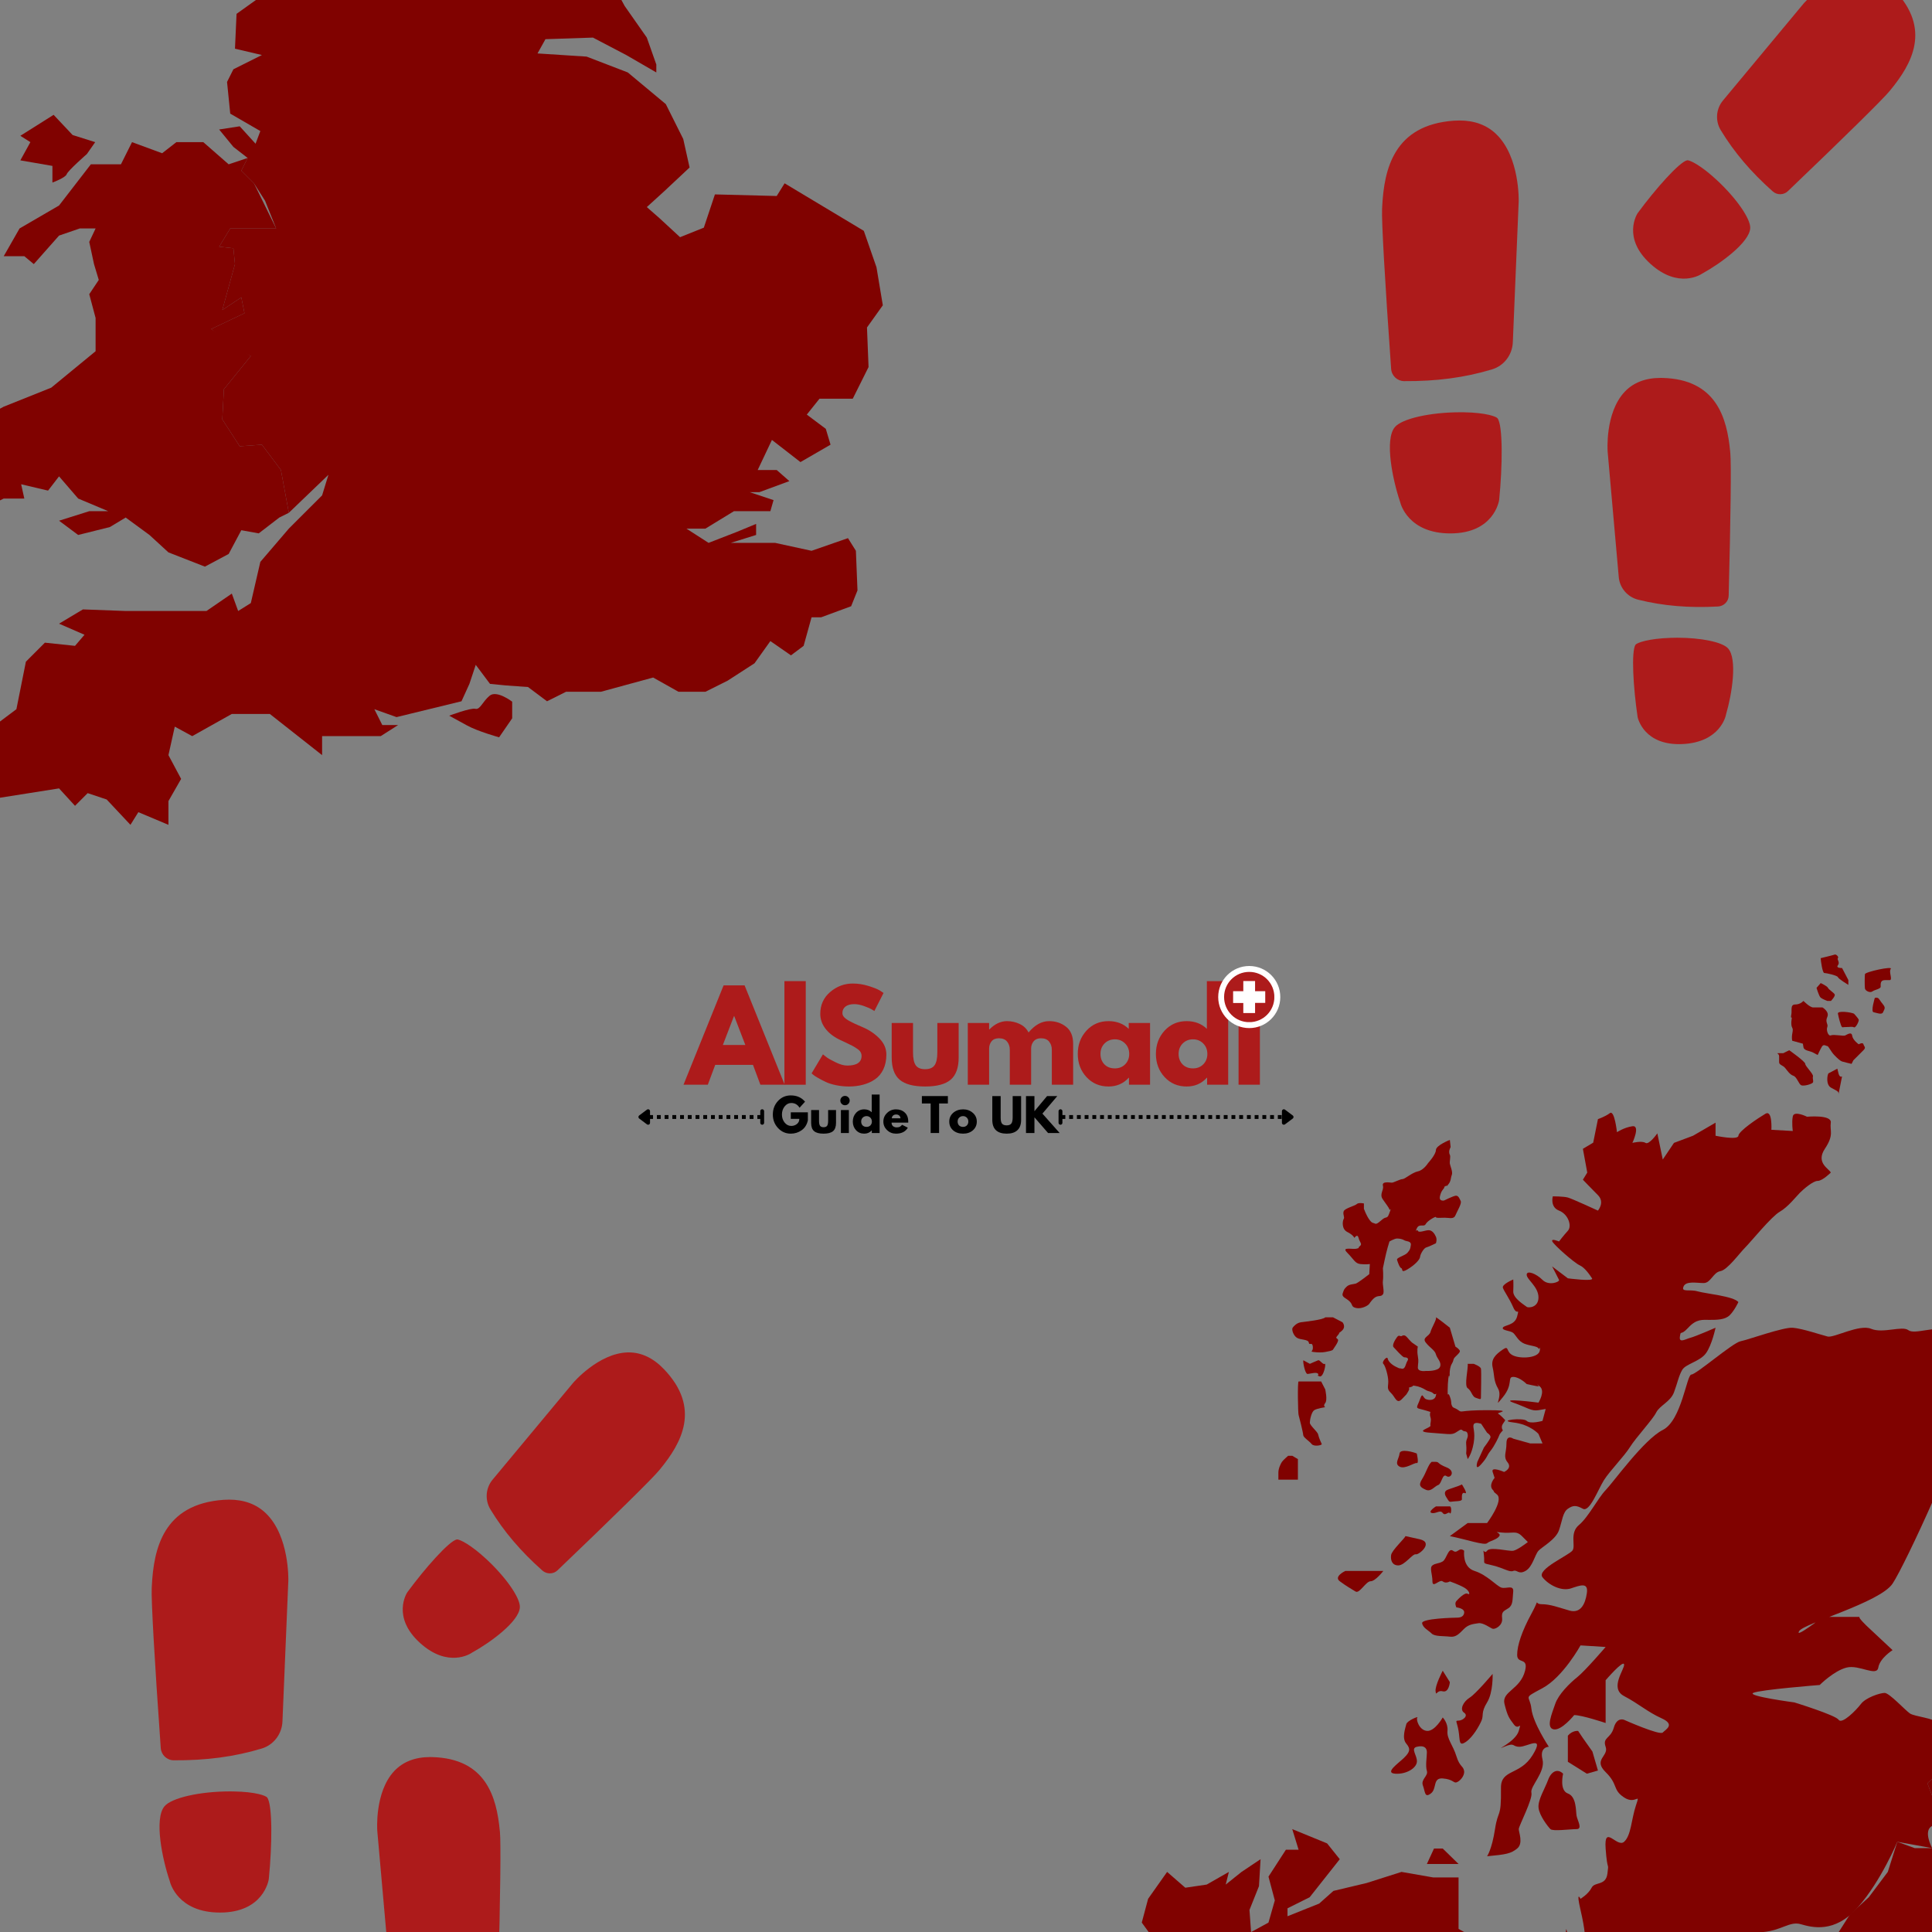<svg version="1.0" preserveAspectRatio="xMidYMid meet" height="500" viewBox="0 0 375 375" zoomAndPan="magnify" width="500" xmlns:xlink="http://www.w3.org/1999/xlink" xmlns="http://www.w3.org/2000/svg"><rect x="0" y="0" width="375" height="375" fill="#808080" stroke="none"/><defs><g></g><clipPath id="9f72af01f4"><path clip-rule="nonzero" d="M 160.441 355 L 300 355 L 300 375 L 160.441 375 Z M 160.441 355"></path></clipPath><clipPath id="0d04eb9cb9"><path clip-rule="nonzero" d="M 353 185.016 L 359 185.016 L 359 192 L 353 192 Z M 353 185.016"></path></clipPath><clipPath id="ecdcb307be"><path clip-rule="nonzero" d="M 236.453 187.5 L 248.504 187.5 L 248.504 199.551 L 236.453 199.551 Z M 236.453 187.5"></path></clipPath><clipPath id="e6bf6886e5"><path clip-rule="nonzero" d="M 242.48 187.5 C 239.152 187.5 236.453 190.199 236.453 193.527 C 236.453 196.855 239.152 199.551 242.48 199.551 C 245.809 199.551 248.504 196.855 248.504 193.527 C 248.504 190.199 245.809 187.5 242.48 187.5 Z M 242.48 187.5"></path></clipPath><clipPath id="a429eb2631"><path clip-rule="nonzero" d="M 237.594 188.645 L 247.344 188.645 L 247.344 198.395 L 237.594 198.395 Z M 237.594 188.645"></path></clipPath><clipPath id="db1f90f051"><path clip-rule="nonzero" d="M 29.277 291 L 56 291 L 56 342 L 29.277 342 Z M 29.277 291"></path></clipPath><clipPath id="fdcd4ed27e"><path clip-rule="nonzero" d="M 94 262.5 L 133 262.5 L 133 306 L 94 306 Z M 94 262.5"></path></clipPath><clipPath id="3178b544c8"><path clip-rule="nonzero" d="M 268.09 23 L 295 23 L 295 74 L 268.09 74 Z M 268.09 23"></path></clipPath><clipPath id="5ebd7d9114"><path clip-rule="nonzero" d="M 316 123 L 337 123 L 337 144.805 L 316 144.805 Z M 316 123"></path></clipPath><clipPath id="2ba65afbcf"><path clip-rule="nonzero" d="M 0 0 L 171.66 0 L 171.66 170.609 L 0 170.609 Z M 0 0"></path></clipPath></defs><path fill-rule="nonzero" fill-opacity="1" d="M 381.797 339.047 L 383.945 343.965 L 388.867 348.578 L 391.633 350.113 L 391.633 356.57 L 392.863 361.488 L 394.402 364.254 L 393.172 368.867 L 394.402 371.941 L 395.938 377.168 L 402.086 383.316 C 402.086 383.316 404.238 387.312 404.238 388.238 C 404.238 389.16 404.238 391.777 404.238 391.777 C 404.238 391.777 405.777 388.238 406.699 388.852 C 407.621 389.465 416.23 395 416.23 395 C 416.23 395 419.613 392.848 419.918 395 C 420.227 397.152 421.457 400.941 421.457 400.941 L 425.145 405.762 L 426.992 409.145 L 430.676 410.371 L 428.527 414.68 L 432.523 422.055 L 436.828 428.203 L 438.672 433.43 L 438.672 434.969 L 432.832 431.586 L 426.375 428.203 L 417.152 428.512 L 415.617 431.281 L 425.145 431.895 L 433.141 434.969 L 440.52 441.117 L 443.898 447.883 L 445.129 453.418 L 440.207 458.027 L 436.828 461.102 L 439.289 463.254 L 443.285 466.945 L 447.898 465.102 L 450.051 458.641 L 462.039 458.949 L 463.578 456.488 L 478.949 465.715 L 481.406 472.785 L 482.641 480.164 L 479.562 484.469 L 479.871 492.156 L 476.797 498.305 L 470.34 498.305 L 467.879 501.379 L 471.57 504.145 L 472.492 507.219 L 466.648 510.602 L 461.117 506.297 L 458.348 512.137 L 462.039 512.137 L 464.496 514.289 L 458.656 516.441 L 456.812 516.441 L 461.426 517.98 L 460.809 520.129 L 453.738 520.129 L 448.203 523.512 L 444.516 523.512 L 448.82 526.277 L 454.352 524.129 L 458.043 522.594 L 458.043 524.742 L 453.121 526.277 L 461.73 526.277 L 468.801 527.816 L 475.875 525.359 L 477.41 527.816 L 477.719 535.504 L 476.488 538.578 L 470.645 540.73 L 468.801 540.73 L 467.266 546.266 L 464.805 548.109 L 460.809 545.34 L 457.734 549.648 L 452.508 553.027 L 448.203 555.18 L 442.977 555.18 L 438.059 552.414 L 427.91 555.18 L 421.148 555.18 L 417.461 557.023 L 413.77 554.258 L 409.469 553.949 L 406.391 553.645 L 403.621 549.953 L 402.395 553.645 L 400.855 557.023 L 388.254 560.098 L 383.945 558.562 L 385.484 561.637 L 388.559 561.637 L 385.176 563.789 L 373.801 563.789 L 373.801 567.477 L 363.656 559.484 L 356.277 559.484 L 348.59 563.789 L 345.207 561.945 L 343.977 567.477 L 346.441 572.09 L 343.977 576.395 L 343.977 581.008 L 338.137 578.547 L 336.602 581.008 L 331.988 576.086 L 328.297 574.859 L 325.84 577.316 L 322.742 573.934 L 311.082 575.777 L 311.082 581.008 L 304.934 582.238 L 304.934 578.855 L 300.016 583.773 L 301.859 587.461 L 300.016 591.457 L 297.859 591.457 L 297.859 586.234 L 290.18 583.156 L 286.18 588.387 L 283.105 587.77 L 284.949 582.543 L 291.406 580.699 L 297.555 577.625 L 301.859 571.781 L 304.012 566.246 L 307.703 567.172 L 308.316 563.176 L 314.465 558.562 L 316.309 549.34 L 320 545.648 L 325.84 546.266 L 327.684 544.113 L 322.742 541.961 L 327.379 539.191 L 335.68 539.5 L 351.355 539.5 L 356.277 536.121 L 357.508 539.5 L 359.969 537.965 L 361.812 529.969 L 367.348 523.512 L 373.801 517.059 L 375.031 513.062 L 367.348 520.441 L 365.809 512.137 L 362.117 507.219 L 357.816 507.527 L 354.434 502.301 L 354.738 496.457 L 359.969 490.004 L 356.277 488.156 L 352.281 484.777 L 354.863 483.543 L 358.738 481.699 L 358.121 478.629 L 354.434 481.086 L 356.891 472.168 L 356.586 469.098 L 353.82 468.789 L 355.973 465.25 L 364.887 465.25 L 362.734 459.871 L 360.582 456.488 L 358.121 454.031 L 359.352 451.57 L 356.586 449.418 L 353.82 446.039 L 357.816 445.422 L 360.887 448.805 L 361.812 446.344 L 355.973 442.961 L 355.355 436.812 L 356.586 434.355 L 362.117 431.586 L 356.891 430.359 L 357.199 423.594 L 361.504 420.516 L 361.812 418.367 L 363.039 411.297 L 360.582 409.758 L 359.043 413.449 L 356.277 410.988 L 354.738 414.984 L 350.438 414.371 L 347.668 410.066 L 346.746 403.918 L 345.516 400.941 L 343.059 397.152 L 339.676 391.777 L 346.441 384.547 L 347.668 378.09 L 352.59 376.555 L 356.891 375.016 L 359.043 371.637 L 362.734 368.254 L 366.422 363.336 L 368.266 357.492 L 371.648 358.723 L 375.031 358.723 L 375.031 354.418 L 376.879 353.496 L 374.109 346.117 L 381.797 339.047" fill="#800200"></path><g clip-path="url(#9f72af01f4)"><path fill-rule="nonzero" fill-opacity="1" d="M 265.273 365.488 L 272.035 363.336 L 278.184 364.41 L 283.105 364.41 L 283.105 374.402 L 288.641 377.477 L 290.793 382.703 L 286.797 388.547 L 292.945 386.395 L 297.246 391.777 L 299.398 397.461 L 297.246 402.688 L 294.172 400.941 L 294.172 394.691 L 290.484 395.926 L 293.559 402.688 L 295.094 407.605 L 290.484 409.145 L 286.797 409.145 L 283.105 414.984 L 280.953 417.137 L 276.648 414.062 L 279.723 419.289 L 273.27 417.137 L 273.883 423.898 L 276.648 426.051 L 275.113 430.664 L 278.184 435.277 L 279.418 436.812 L 277.57 441.117 L 280.336 445.422 L 274.496 445.422 L 278.184 453.418 L 280.336 461.102 L 279.109 466.945 L 275.113 470.633 L 274.801 480.473 L 269.887 487.234 L 265.273 485.391 L 269.578 489.691 L 270.5 493.074 L 269.578 495.844 L 261.891 494 L 260.047 491.23 L 255.434 497.379 L 253.594 489.691 L 250.824 486.621 L 252.359 497.379 L 236.684 497.379 L 236.684 501.688 L 231.148 501.688 C 231.148 501.688 228.996 507.527 228.07 507.527 C 227.152 507.527 221.309 509.984 221.309 509.984 L 221.309 503.531 L 215.469 503.836 L 217.621 509.984 L 214.238 513.367 L 212.699 513.367 L 212.699 516.746 L 207.781 513.676 L 206.242 516.746 C 206.242 516.746 202.555 515.828 201.941 516.746 C 201.324 517.672 201.629 520.441 200.098 520.129 C 198.559 519.824 197.328 517.672 197.328 516.746 C 197.328 515.828 197.02 515.828 194.562 517.672 C 192.102 519.516 188.566 521.238 188.414 520.156 C 188.102 517.98 189.027 516.746 186.258 517.363 C 183.492 517.98 185.645 516.746 183.492 517.98 C 181.34 519.211 183.188 517.98 181.34 519.211 C 179.496 520.441 177.652 520.492 177.652 520.492 C 177.344 518.285 179.496 516.133 181.035 515.215 C 182.57 514.289 175.441 515.52 177.621 514.289 C 179.805 513.062 185.336 511.523 186.875 511.523 C 188.414 511.523 188.414 511.523 188.414 511.523 L 183.801 510.293 C 183.801 510.293 180.445 507.832 177.203 509.68 C 173.961 511.523 172.117 516.441 171.195 516.441 C 170.273 516.441 167.812 516.133 167.812 516.133 C 167.812 516.133 165.043 516.133 165.969 514.289 C 166.891 512.445 169.656 510.293 169.656 510.293 L 172.117 508.754 L 173.656 507.527 L 177.957 506.91 L 181.035 505.684 L 182.879 503.836 C 182.879 502.301 172.73 504.145 172.73 504.145 L 168.426 507.219 L 165.781 502.914 C 165.781 502.914 160.434 503.531 160.742 502.605 C 161.047 501.688 162.277 498.609 162.277 498.609 C 162.277 498.609 165.355 497.379 166.277 497.07 C 167.199 496.766 171.504 493.691 172.422 494 C 173.348 494.305 177.344 493.383 177.344 493.383 C 177.344 493.383 175.191 491.539 174.27 491.23 C 173.348 490.922 169.043 489.691 169.043 489.691 L 163.816 491.539 L 162.895 489.691 L 162.586 485.695 L 170.887 485.082 L 172.117 482.316 L 176.113 485.695 L 178.266 486.312 L 178.266 476.781 L 181.953 476.164 L 185.031 475.859 L 184.418 473.094 L 193.023 473.707 L 200.098 470.941 L 205.32 471.555 L 209.625 470.633 L 204.707 467.867 L 200.402 465.25 L 194.562 470.324 L 188.719 470.324 L 184.723 469.098 L 180.418 472.785 L 176.727 473.094 L 181.648 468.48 L 184.723 465.25 L 188.719 465.25 L 191.793 461.719 L 191.793 458.336 L 190.871 456.336 L 193.332 449.766 L 196.406 448.496 L 200.402 448.496 L 205.32 449.766 L 206.242 448.496 L 204.094 444.5 L 198.559 443.195 L 193.023 446.344 L 189.027 445.73 L 186.258 444.5 L 188.719 441.914 L 187.797 439.578 L 184.105 443.195 L 181.648 441.914 L 181.035 439.891 L 180.727 436.812 L 178.266 440.195 L 173.961 438.043 L 172.117 436.199 L 175.5 433.738 L 175.191 430.359 L 178.57 430.047 L 181.648 430.359 L 185.645 430.664 L 189.949 431.586 L 186.258 428.82 L 181.648 427.898 L 179.805 425.133 L 181.34 422.363 L 184.418 423.285 L 189.641 421.133 L 191.18 419.598 L 188.102 416.52 L 183.188 417.75 L 184.105 414.062 L 184.418 410.066 L 182.262 406.988 C 180.727 407.605 181.34 404.223 181.34 404.223 L 185.031 400.941 L 185.336 399.305 L 188.719 398.996 L 194.254 400.941 L 196.406 400.941 L 197.941 399.305 L 201.941 403.609 L 201.941 406.684 L 204.398 404.531 L 204.707 402.992 L 208.395 402.992 L 212.391 403.918 L 214.852 405.762 L 218.234 405.148 L 218.848 400.941 L 213.625 400.941 L 213.93 398.691 L 223.152 394.078 L 228.07 391.777 L 230.066 388.238 L 224.383 387.93 L 220.387 390.082 L 215.469 387.93 L 211.777 385.777 L 213.625 382.086 L 217.004 380.242 L 221.309 379.629 L 224.074 376.555 L 221.617 373.172 L 222.848 368.559 L 226.535 363.336 L 230.066 366.406 L 234.223 365.793 L 238.527 363.336 L 237.91 365.793 L 240.984 363.336 L 244.676 360.871 L 244.367 366.102 L 242.523 370.715 L 242.832 375.016 L 246.211 373.172 L 247.441 368.867 L 246.211 364.254 L 249.594 359.027 L 252.055 359.027 L 250.824 355.031 L 257.59 357.801 L 260.047 360.871 L 254.207 368.254 L 249.902 370.402 L 249.902 371.941 L 256.051 369.484 L 258.816 367.023 L 265.273 365.488" fill="#800200"></path></g><path fill-rule="nonzero" fill-opacity="1" d="M 278.34 358.797 L 276.957 361.797 L 283.105 361.797 L 280.031 358.797 L 278.34 358.797" fill="#800200"></path><path fill-rule="nonzero" fill-opacity="1" d="M 381.797 339.047 C 381.797 339.047 376.262 335.355 375.953 334.434 C 375.648 333.512 371.648 333.203 370.73 332.59 C 369.805 331.973 366.73 328.594 365.809 328.594 C 364.887 328.594 362.117 329.516 361.199 330.746 C 360.273 331.973 357.508 334.742 356.891 333.816 C 356.277 332.898 348.285 330.438 348.285 330.438 C 348.285 330.438 339.062 329.207 340.293 328.594 C 341.52 327.977 353.203 327.055 353.203 327.055 C 353.203 327.055 355.973 324.285 358.43 323.672 C 360.887 323.059 364.27 325.52 364.578 323.672 C 364.887 321.828 367.348 320.289 367.348 320.289 L 362.426 315.68 C 362.426 315.68 360.469 313.836 360.988 313.836 C 361.504 313.836 353.82 313.836 353.82 313.836 C 353.82 313.836 348.285 318.141 349.207 316.605 C 350.129 315.066 364.887 311.066 367.348 307.379 C 369.805 303.691 381.18 279.094 381.797 273.254 C 382.41 267.41 384.562 269.258 384.562 269.258 C 384.562 269.258 388.254 267.105 384.562 262.184 C 380.875 257.266 381.18 259.109 378.414 258.188 C 375.648 257.266 371.648 259.109 370.418 258.188 C 369.191 257.266 365.488 258.883 363.188 257.922 C 360.887 256.957 355.973 259.727 354.738 259.418 C 353.508 259.109 349.824 257.859 347.977 257.715 C 346.133 257.574 339.367 260.031 337.828 260.34 C 336.293 260.645 329.223 266.797 328.297 266.797 C 327.379 266.797 326.414 275.711 322.742 277.555 C 319.078 279.402 313.148 287.699 311.652 289.238 C 310.16 290.777 308.316 294.465 306.473 296.004 C 304.625 297.543 305.855 300 305.242 300.922 C 304.625 301.844 298.172 304.609 299.398 306.148 C 300.629 307.688 303.09 308.918 304.934 308.301 C 306.777 307.688 308.316 307.074 308.008 309.227 C 307.703 311.375 306.777 313.223 304.625 312.605 C 302.473 311.992 300.934 311.375 299.242 311.375 C 297.555 311.375 299.094 309.84 297.246 313.223 C 295.402 316.605 294.48 319.371 294.48 321.215 C 294.48 323.059 296.691 321.586 296.016 324.285 C 295.094 327.977 291.406 328.285 292.023 330.746 C 292.637 333.203 292.945 333.512 293.863 334.742 C 294.789 335.973 295.402 333.816 294.789 335.973 C 294.172 338.125 289.73 339.969 291.953 339.047 C 294.172 338.125 293.406 339.047 294.945 339.047 C 296.477 339.047 299.938 336.672 297.477 340.668 C 295.02 344.668 291.293 343.332 291.336 347.039 C 291.406 353.188 290.793 351.035 290.18 355.031 C 289.562 359.027 288.641 360.297 288.641 360.297 C 292.328 359.953 293.25 359.797 294.48 358.797 C 295.711 357.801 294.789 355.648 294.789 355.031 C 294.789 354.418 297.555 349.191 297.246 347.961 C 296.941 346.73 300.016 343.965 299.398 341.504 C 298.785 339.047 300.629 339.047 300.629 339.047 C 300.629 339.047 297.555 334.434 297.246 331.668 C 296.941 328.902 295.402 329.82 299.398 327.668 C 303.395 325.52 306.777 319.371 306.777 319.371 L 311.652 319.676 C 311.652 319.676 307.703 324.285 306.164 325.52 C 304.625 326.75 302.473 328.902 301.859 330.746 C 301.242 332.59 300.016 335.355 301.555 335.664 C 303.09 335.973 305.547 332.898 305.547 332.898 C 307.086 332.898 311.652 334.434 311.652 334.434 L 311.652 326.133 C 311.652 326.133 315.078 322.137 315.234 323.059 C 315.387 323.98 312.312 327.668 315.234 329.207 C 318.152 330.746 319.77 332.281 322.496 333.512 C 325.227 334.742 323.336 335.664 322.742 336.281 C 322.152 336.895 315.234 333.816 315.234 333.816 C 315.234 333.816 313.852 333.203 313.234 335.355 C 312.621 337.508 311 337.199 311.652 339.047 C 312.312 340.891 309.152 341.504 311.652 343.965 C 314.156 346.426 312.926 347.348 315.234 348.883 C 317.539 350.422 318.461 347.656 317.539 350.422 C 316.617 353.188 316.617 356.262 315.234 357.492 C 313.852 358.723 311.305 353.957 311.652 358.797 C 312.004 363.641 312.312 361.184 312.004 363.641 C 311.699 366.102 309.547 365.18 308.93 366.406 C 308.316 367.637 306.777 368.559 306.777 368.559 C 306.777 368.559 305.855 366.719 306.777 370.715 C 307.703 374.711 307.703 376.25 307.703 377.477 C 307.703 378.707 306.164 379.016 305.242 377.477 C 304.32 375.938 304.32 375.324 304.012 374.402 C 304.012 374.402 303.395 378.637 303.395 378.516 C 303.395 378.398 303.703 378.09 304.625 379.934 C 305.547 381.781 308.621 384.242 309.238 387.008 C 309.855 389.773 311.613 390.082 311.652 388.852 C 311.699 387.621 308.621 382.086 309.547 381.164 C 310.469 380.242 309.461 379.016 311.652 379.934 C 313.852 380.859 313.543 380.242 315.234 381.473 C 316.922 382.703 315.66 385.469 318.289 385.777 C 320.922 386.086 322.105 385.777 322.742 384.855 C 323.383 383.934 324.074 382.398 322.496 381.164 C 320.922 379.934 319.691 376.863 321.23 377.477 C 322.766 378.09 324.934 378.09 324.93 379.629 C 324.918 381.164 327.84 382.703 329.758 382.398 C 331.68 382.086 334.445 383.012 335.68 382.086 C 336.91 381.164 336.395 380.551 337.422 379.934 C 338.445 379.32 339.703 380.523 340.598 379.629 C 342.133 378.09 338.445 375.324 342.133 375.016 C 345.824 374.711 347.359 372.867 349.512 373.48 C 351.664 374.094 356.094 375.355 360.633 370.18 C 365.168 365.008 368.266 357.492 368.266 357.492 L 375.031 358.723 C 375.031 358.723 373.188 355.34 375.031 354.418 C 376.879 353.496 376.879 353.496 376.879 353.496 L 374.109 346.117 L 381.797 339.047" fill="#800200"></path><path fill-rule="nonzero" fill-opacity="1" d="M 304.32 336.895 L 304.32 341.965 L 308.008 344.273 L 310.16 343.66 L 309.086 339.969 L 307.238 337.355 L 306.316 335.973 C 306.316 335.973 305.242 335.816 304.32 336.895" fill="#800200"></path><path fill-rule="nonzero" fill-opacity="1" d="M 303.395 344.273 C 303.395 344.273 302.625 347.5 304.32 348.113 C 306.008 348.73 305.855 351.496 306.008 352.422 C 306.164 353.344 307.238 355.031 306.008 355.031 C 304.781 355.031 301.398 355.492 300.938 355.031 C 300.477 354.574 298.785 352.422 298.629 350.883 C 298.477 349.344 299.859 347.195 300.477 345.504 C 301.09 343.812 302.32 343.195 303.395 344.273" fill="#800200"></path><path fill-rule="nonzero" fill-opacity="1" d="M 289.715 324.902 C 289.715 324.902 286.488 328.746 285.258 329.516 C 284.027 330.285 283.258 331.82 284.18 332.434 C 285.102 333.051 283.875 333.973 283.105 333.973 C 282.336 333.973 282.797 334.109 283.105 335.965 C 283.414 337.816 283.105 339.047 284.488 338.125 C 285.871 337.199 287.102 335.047 287.562 333.973 C 288.023 332.898 287.41 332.434 288.641 330.438 C 289.867 328.438 289.715 324.902 289.715 324.902" fill="#800200"></path><path fill-rule="nonzero" fill-opacity="1" d="M 280.031 333.359 C 280.031 333.359 278.492 336.109 276.957 335.965 C 275.418 335.816 274.801 333.664 275.113 333.359 C 275.418 333.051 273.113 333.969 272.961 334.664 C 272.805 335.355 272.035 337.367 272.961 338.438 C 273.883 339.508 273.605 340.121 272.516 341.195 C 271.422 342.273 268.656 344.117 270.805 344.273 C 272.961 344.426 274.93 343.195 275.02 341.965 C 275.113 340.738 273.699 339.352 275.02 339.047 C 276.34 338.738 276.957 339.191 276.957 340.117 C 276.957 341.047 276.648 342.742 276.957 343.738 C 277.266 344.73 275.727 345.348 276.188 346.578 C 276.648 347.809 276.496 349.039 277.727 348.113 C 278.953 347.195 278.035 345.043 280.031 345.195 C 282.031 345.348 282.109 346.117 282.684 345.961 C 283.258 345.812 284.336 344.738 284.18 343.738 C 284.027 342.734 283.34 342.996 282.684 340.867 C 282.031 338.738 280.801 337.492 280.953 335.965 C 281.105 334.434 280.031 333.359 280.031 333.359" fill="#800200"></path><path fill-rule="nonzero" fill-opacity="1" d="M 280.031 324.285 C 280.031 324.285 278.492 327.207 278.648 328.285 C 278.801 329.363 278.801 327.977 280.031 328.285 C 281.262 328.594 281.414 326.496 281.414 326.496 L 280.031 324.285" fill="#800200"></path><path fill-rule="nonzero" fill-opacity="1" d="M 272.805 298.156 C 272.652 298.617 270.137 300.922 270.012 301.844 C 269.887 302.766 270.164 303.844 271.406 303.844 C 272.652 303.844 274.188 301.539 274.801 301.691 C 275.418 301.844 278.34 299.387 275.57 298.77 C 272.805 298.156 272.805 298.156 272.805 298.156" fill="#800200"></path><path fill-rule="nonzero" fill-opacity="1" d="M 268.504 304.918 L 261.125 304.918 C 261.125 304.918 258.816 305.992 260.047 306.918 C 261.277 307.84 262.352 308.457 263.121 308.918 C 263.891 309.375 265.121 306.918 266.043 306.918 C 266.965 306.918 268.504 304.918 268.504 304.918" fill="#800200"></path><path fill-rule="nonzero" fill-opacity="1" d="M 284.195 301 C 284.195 301 283.766 304.152 286.203 304.918 C 288.641 305.688 290.484 307.84 291.406 308.148 C 292.328 308.457 293.863 307.492 293.711 308.973 C 293.559 310.453 293.711 311.527 292.789 312.145 C 291.867 312.758 291.406 312.758 291.562 314.141 C 291.711 315.523 290.191 316.293 289.723 316.141 C 289.254 315.988 287.871 314.91 286.949 315.066 C 286.027 315.219 285.074 315.258 284.168 316.16 C 283.258 317.062 282.645 317.832 281.414 317.676 C 280.184 317.523 278.492 317.676 277.879 317.062 C 277.266 316.449 276.188 315.988 276.035 315.066 C 275.883 314.141 282.266 313.988 282.684 313.988 C 283.105 313.988 284.055 313.988 284.195 313.066 C 284.336 312.145 282.684 311.992 282.684 311.992 C 282.684 311.992 282.266 311.223 282.684 310.758 C 283.105 310.301 284.344 309.012 284.875 309.352 C 285.414 309.684 285.289 308.762 284.195 308.148 C 283.105 307.531 281.414 306.949 281.414 306.949 C 281.414 306.949 280.648 307.438 280.031 306.949 C 279.418 306.457 278.035 308.355 278.035 306.949 C 278.035 305.535 277.418 304.305 278.035 303.844 C 278.648 303.383 279.254 303.535 280.023 303.074 C 280.801 302.613 281.105 300.309 282.031 301 C 282.949 301.691 283.137 300.152 284.195 301" fill="#800200"></path><path fill-rule="nonzero" fill-opacity="1" d="M 355.355 227.598 C 355.125 226.906 352.359 225.754 354.203 222.984 C 356.047 220.219 355.125 219.527 355.355 217.91 C 355.586 216.301 350.742 216.758 350.742 216.758 C 350.742 216.758 348.207 215.484 347.977 216.699 C 347.746 217.91 347.977 219.527 347.977 219.527 L 343.824 219.293 C 343.824 219.293 344.055 215.359 342.672 216.176 C 341.289 216.992 337.473 219.527 337.422 220.449 C 337.367 221.371 332.988 220.449 332.988 220.449 L 332.988 217.91 L 328.609 220.449 L 324.918 221.832 L 322.742 225.062 L 321.688 219.984 C 321.688 219.984 320.078 222.289 319.383 221.832 C 318.691 221.371 316.848 221.832 316.848 221.832 C 316.848 221.832 318.461 218.375 316.848 218.602 C 315.234 218.836 313.852 219.758 313.852 219.758 C 313.852 219.758 313.387 215.367 312.469 216.062 C 311.543 216.758 310.16 217.219 310.16 217.219 L 309.238 221.793 L 307.238 222.984 L 308.086 227.598 L 307.238 228.98 C 307.238 228.98 308.777 230.594 310.16 231.98 C 311.543 233.363 310.16 234.977 310.16 234.977 C 310.16 234.977 305.164 232.672 304.32 232.438 C 303.473 232.207 301.398 232.207 301.398 232.207 C 301.398 232.207 300.816 234.281 302.605 234.977 C 304.398 235.668 305.164 237.973 304.32 238.895 C 303.473 239.816 302.605 240.969 302.605 240.969 C 302.605 240.969 300.988 240.277 301.309 240.969 C 301.629 241.66 305.562 245.121 306.594 245.582 C 307.625 246.043 308.547 247.426 309.008 248.121 C 309.469 248.812 304.32 248.121 304.32 248.121 L 301.266 245.812 C 301.266 245.812 302.43 248.043 302.605 248.426 C 302.781 248.812 300.629 249.656 299.398 248.426 C 298.172 247.195 296.328 246.504 296.328 247.426 C 296.328 248.348 298.605 249.73 298.617 251.805 C 298.629 253.883 296.555 253.883 296.328 253.652 C 296.094 253.422 293.656 252.039 293.723 250.656 C 293.789 249.273 293.723 248.348 293.723 248.348 C 293.723 248.348 291.484 249.273 291.711 249.961 C 291.945 250.656 292.965 252.008 293.723 253.754 C 294.48 255.496 294.945 253.652 294.48 255.496 C 294.02 257.34 291.91 257.156 291.699 257.711 C 291.484 258.266 293.195 258.266 293.723 258.727 C 294.25 259.188 294.711 260.34 295.863 260.801 C 297.02 261.262 298.375 261.262 298.617 261.723 C 298.863 262.184 299.094 260.801 298.863 262.184 C 298.629 263.566 295.27 263.801 293.723 263.109 C 292.176 262.418 293.027 261.031 291.68 261.953 C 290.328 262.875 289.344 263.801 289.723 265.41 C 290.102 267.027 289.867 267.949 290.793 269.562 C 291.711 271.18 289.637 273.715 291.711 271.18 C 293.789 268.641 292.504 267.258 293.723 267.258 C 294.945 267.258 296.328 268.641 296.328 268.641 C 296.328 268.641 298.375 269.102 298.617 269.102 C 298.863 269.102 297.711 268.18 298.863 269.102 C 300.016 270.023 298.617 272.25 298.617 272.25 C 298.617 272.25 290.891 271.254 293.723 272.25 C 296.555 273.254 297.223 273.945 298.617 273.715 C 300.016 273.48 300.016 273.48 300.016 273.48 L 299.398 275.789 C 299.398 275.789 297.02 276.48 296.328 275.789 C 295.637 275.098 290.43 275.711 293.723 276.098 C 297.02 276.48 298.617 278.324 298.617 278.324 L 299.398 280.168 L 297.02 280.168 L 293.723 279.246 C 293.723 279.246 292.402 278.324 292.402 280.168 C 292.402 282.016 291.711 282.707 292.637 283.859 C 293.559 285.012 291.945 285.703 291.945 285.703 C 291.945 285.703 289.344 284.551 289.723 285.703 C 290.102 286.859 290.102 286.859 290.102 286.859 C 290.102 286.859 288.883 288.242 289.723 289.16 C 290.562 290.086 289.176 288.934 290.562 290.086 C 291.945 291.238 288.641 295.621 288.641 295.621 L 284.875 295.621 L 281.414 298.156 C 284.797 298.848 288.102 300 288.641 299.539 C 289.176 299.078 290.562 298.848 291.02 298.156 C 291.484 297.465 289.41 297.23 291.484 297.465 C 293.559 297.695 294.25 297.004 295.402 298.156 C 296.555 299.309 296.555 299.309 296.555 299.309 C 296.555 299.309 294.578 300.848 293.723 301 C 292.867 301.152 289.254 300.152 288.641 301 C 288.023 301.844 287.793 300 288.023 301.844 C 288.254 303.691 287.5 303.305 289.723 303.844 C 291.945 304.383 292.965 305.227 293.723 304.918 C 294.48 304.609 294.711 305.688 296.094 304.918 C 297.477 304.152 297.914 301.77 298.617 301 C 299.32 300.23 301.969 298.848 302.605 297.004 C 303.242 295.156 303.32 293.543 304.32 292.852 C 305.316 292.16 305.934 292.137 307.238 292.852 C 308.547 293.566 310.16 289.16 311.312 287.316 C 312.469 285.473 315.234 282.707 316.387 280.859 C 317.539 279.016 320.77 275.555 321.461 274.172 C 322.152 272.789 324.227 272.098 324.918 270.254 C 325.609 268.41 325.84 267.027 326.531 265.875 C 327.223 264.719 329.992 264.258 331.141 262.645 C 332.297 261.031 332.988 257.711 332.988 257.711 C 332.988 257.711 329.066 259.418 328.148 259.648 C 327.223 259.879 325.84 260.801 326.07 259.418 C 326.301 258.031 326.07 259.461 327.684 257.711 C 329.301 255.957 330.453 256.188 331.836 256.188 C 333.219 256.188 334.832 256.188 335.754 255.266 C 336.676 254.344 337.422 252.73 337.422 252.73 C 336.445 251.578 331.141 251.113 329.531 250.656 C 327.914 250.195 326.301 250.887 326.766 249.73 C 327.223 248.578 329.301 249.039 330.684 249.039 C 332.066 249.039 332.527 246.965 333.91 246.734 C 335.293 246.504 337.602 243.277 338.754 242.125 C 339.906 240.969 343.824 236.129 345.438 235.207 C 347.055 234.281 348.668 232.207 349.359 231.516 C 350.051 230.824 351.898 229.211 352.816 229.211 C 353.742 229.211 355.355 227.598 355.355 227.598" fill="#800200"></path><path fill-rule="nonzero" fill-opacity="1" d="M 274.996 282.129 C 274.535 281.898 271.77 281.09 271.652 282.129 C 271.535 283.168 270.617 284.09 271.652 284.668 C 272.691 285.242 274.535 283.859 274.996 283.977 C 275.457 284.09 274.996 282.129 274.996 282.129" fill="#800200"></path><path fill-rule="nonzero" fill-opacity="1" d="M 277.879 283.742 C 277.188 284.32 276.836 285.82 276.031 287.086 C 275.227 288.355 275.727 288.703 276.746 289.16 C 277.762 289.625 278.457 288.469 279.148 288.242 C 279.84 288.012 279.953 285.926 280.762 286.508 C 281.566 287.086 282.605 285.523 280.762 284.809 C 278.914 284.09 279.395 283.742 278.637 283.742 C 277.879 283.742 277.879 283.742 277.879 283.742" fill="#800200"></path><path fill-rule="nonzero" fill-opacity="1" d="M 283.758 288.125 C 283.184 288.469 281.105 289.031 280.762 289.273 C 280.414 289.508 280.297 289.969 280.762 290.66 C 281.223 291.352 281.207 291.586 281.793 291.469 C 282.375 291.352 283.758 291.469 283.758 291.008 C 283.758 290.547 283.641 289.535 284.336 289.812 C 285.027 290.086 283.758 288.125 283.758 288.125" fill="#800200"></path><path fill-rule="nonzero" fill-opacity="1" d="M 278.711 292.391 C 278.711 292.391 277.07 293.43 277.879 293.66 C 278.688 293.891 279.52 292.969 280.023 293.66 C 280.531 294.352 281.145 293.273 281.414 293.699 C 281.684 294.121 281.836 292.391 281.414 292.391 C 280.992 292.391 280.457 292.391 280.457 292.391 L 278.711 292.391" fill="#800200"></path><path fill-rule="nonzero" fill-opacity="1" d="M 284.875 264.719 C 285.027 265.527 284.152 268.988 284.875 269.445 C 285.602 269.91 285.719 271.062 286.41 271.293 C 287.102 271.523 287.449 271.754 287.449 271.293 C 287.449 270.832 287.562 266.102 287.449 265.645 C 287.332 265.184 286.043 264.719 286.043 264.719 L 284.875 264.719" fill="#800200"></path><path fill-rule="nonzero" fill-opacity="1" d="M 282.496 261.375 L 281.414 257.711 C 281.414 257.711 278.508 255.383 278.711 255.727 C 278.914 256.074 277.895 257.652 277.656 258.535 C 277.418 259.418 275.957 259.582 276.746 260.594 C 277.531 261.609 278.508 262.066 278.711 262.875 C 278.914 263.684 279.867 264.375 279.504 265.297 C 279.148 266.219 276.746 266.102 276.746 266.102 C 276.746 266.102 275.176 266.336 275.203 265.41 C 275.227 264.492 275.406 264.375 275.203 263.223 C 274.996 262.066 275.203 261.375 275.203 261.375 L 274.074 260.594 C 274.074 260.594 273.559 260.109 273.184 259.648 C 272.805 259.188 272.461 259.074 272.113 259.301 C 271.77 259.531 271.598 258.957 271.168 259.531 C 270.73 260.109 270.152 261.148 270.5 261.492 C 270.844 261.84 272.23 263.453 272.578 263.453 C 272.922 263.453 273.559 263.566 273.184 264.145 C 272.805 264.719 272.805 265.875 272 265.645 C 271.195 265.41 272.23 265.875 271.195 265.41 C 270.152 264.953 269.461 264.258 269.348 263.684 C 269.234 263.109 268.117 264.375 268.504 264.719 C 268.887 265.066 269.461 267.062 269.461 268.137 C 269.461 269.219 269.121 269.562 269.984 270.371 C 270.844 271.18 271.078 272.633 272.113 271.559 C 273.152 270.484 272.883 270.832 273.363 270.023 C 273.844 269.219 273.035 269.445 273.844 269.219 C 274.652 268.988 273.844 268.871 274.652 268.988 C 275.457 269.102 276.188 269.445 276.746 269.793 C 277.305 270.137 277.762 270.023 278.223 270.484 C 278.688 270.945 278.914 270.023 278.688 270.945 C 278.457 271.871 277.34 271.824 276.746 271.559 C 276.148 271.293 276.152 270.098 275.633 271.559 C 275.113 273.023 274.652 273.254 275.633 273.48 C 276.613 273.715 277.656 274.059 277.656 274.059 C 277.656 274.059 277.43 274.406 277.656 275.098 C 277.879 275.789 277.547 276.25 277.656 276.711 C 277.762 277.172 274.32 277.863 277.656 278.094 C 280.992 278.324 281.703 278.555 282.496 278.094 C 283.297 277.633 283.527 277.289 283.875 277.633 C 284.219 277.98 284.727 277.59 284.875 278.359 C 285.027 279.133 284.488 279.363 284.582 280.285 C 284.684 281.207 284.582 282.129 284.582 282.129 L 284.875 283.211 C 284.875 283.211 285.676 282.242 286.043 280.055 C 286.41 277.863 285.789 277.059 286.043 276.48 C 286.293 275.906 287.5 276.363 287.5 276.363 L 288.641 278.094 C 288.641 278.094 289.41 278.555 289.293 279.016 C 289.176 279.477 288.023 280.977 288.023 280.977 L 286.758 283.742 C 286.758 283.742 286.168 285.703 287.5 284.207 C 288.832 282.707 288.508 282.598 289.305 281.613 C 290.102 280.633 290.906 278.902 291.02 278.555 C 291.137 278.207 291.711 277.633 291.711 277.633 C 291.711 277.633 291.254 277.059 291.711 276.363 C 292.176 275.672 292.176 275.672 292.176 275.672 C 292.176 275.672 291.254 274.637 290.793 274.406 C 290.328 274.172 294.215 273.715 288.641 273.715 C 283.066 273.715 283.875 274.289 283.066 273.715 C 282.258 273.137 282.016 273.367 281.793 272.789 C 281.566 272.215 281.836 272.215 281.414 271.062 C 280.992 269.91 280.992 271.523 280.992 269.91 C 280.992 268.293 281.211 265.953 281.414 267.488 C 281.453 267.777 281.152 265.812 281.793 264.719 C 282.297 263.863 281.93 263.914 282.496 263.336 C 283.066 262.762 283.527 262.418 283.297 262.066 C 283.066 261.723 282.496 261.375 282.496 261.375" fill="#800200"></path><path fill-rule="nonzero" fill-opacity="1" d="M 281.414 221.254 C 281.414 221.254 278.738 222.293 278.711 223.215 C 278.688 224.137 277.188 225.754 277.188 225.754 C 277.188 225.754 276.328 227.137 275.203 227.363 C 274.074 227.598 272.691 228.863 272.23 228.863 C 271.77 228.863 270.5 229.555 270.152 229.555 C 269.809 229.555 268.188 229.211 268.422 230.133 C 268.656 231.055 267.68 231.746 268.398 232.785 C 269.117 233.824 269.578 234.398 269.691 234.746 C 269.809 235.09 270.152 234.168 269.809 235.09 C 269.461 236.016 269.461 236.242 268.887 236.359 C 268.309 236.473 267.387 237.742 266.926 237.512 C 266.465 237.281 266.352 237.512 265.773 236.707 C 265.195 235.898 264.734 234.629 264.734 234.629 L 264.734 233.59 C 264.734 233.59 263.699 233.363 263.352 233.707 C 263.008 234.055 261.047 234.516 260.816 235.09 C 260.582 235.668 261.047 236.242 260.816 236.59 C 260.582 236.934 260.355 238.551 261.508 239.125 C 262.66 239.699 262.891 240.277 262.891 240.277 C 262.891 240.277 263.469 239.359 263.699 240.277 C 263.926 241.203 264.504 241.434 263.926 241.891 C 263.352 242.352 264.16 242.125 263.352 242.352 C 262.543 242.586 260.238 241.891 261.508 243.16 C 262.773 244.43 263.008 245.238 264.043 245.352 C 265.082 245.469 265.887 245.352 265.887 245.352 L 265.773 247.312 C 265.773 247.312 263.582 249.039 263.121 249.156 C 262.66 249.273 261.852 249.273 261.391 249.73 C 260.934 250.195 260.898 250.195 260.629 251 C 260.355 251.805 261.277 251.922 261.969 252.613 C 262.66 253.305 262.199 253.652 263.234 253.883 C 264.273 254.113 265.543 253.422 265.773 253.074 C 266.004 252.73 266.578 251.922 267.156 251.691 C 267.734 251.461 268.074 251.691 268.422 251.23 C 268.77 250.77 268.301 249.387 268.422 248.578 C 268.543 247.77 268.422 246.16 268.422 246.16 C 268.422 246.16 269 243.277 269.348 242.125 C 269.691 240.969 269.691 240.969 269.691 240.969 C 269.691 240.969 270.68 240.395 271.168 240.395 C 271.652 240.395 272.23 240.508 272.578 240.742 C 272.922 240.969 273.961 240.855 273.844 241.66 C 273.727 242.469 273.676 242.586 273.184 243.16 C 272.691 243.734 271.023 244.086 271.168 244.543 C 271.309 245.004 271.652 246.043 272 246.16 C 272.344 246.273 271.832 247.195 273.184 246.387 C 274.535 245.582 275.574 244.543 275.633 243.969 C 275.688 243.395 276.379 242.238 276.84 242.125 C 277.305 242.008 278.711 241.316 278.711 241.316 C 278.711 241.316 278.969 240.625 278.711 240.051 C 278.457 239.473 277.996 238.781 277.305 238.781 C 276.613 238.781 275.406 239.359 275.203 238.895 C 274.996 238.434 274.535 239.473 274.996 238.434 C 275.457 237.398 276.379 238.25 276.727 237.594 C 277.07 236.934 278.738 236.016 278.711 236.242 C 278.688 236.473 279.578 236.359 280.457 236.359 C 281.34 236.359 282.16 236.707 282.496 235.898 C 282.836 235.09 283.758 233.59 283.527 233.133 C 283.297 232.672 283.086 231.98 282.496 232.094 C 281.914 232.207 280.297 233.016 280.297 233.016 C 280.297 233.016 279.262 233.246 279.492 232.207 C 279.723 231.172 280.066 230.941 280.297 230.594 C 280.531 230.246 279.953 230.594 280.531 230.246 C 281.105 229.902 280.531 230.594 281.105 229.902 C 281.684 229.211 281.555 228.633 281.793 228.055 C 282.031 227.48 281.492 226.328 281.414 225.867 C 281.34 225.406 281.605 224.484 281.414 224.137 C 281.223 223.793 281.262 223.328 281.414 222.984 C 281.566 222.637 281.566 222.637 281.566 222.637 L 281.414 221.254" fill="#800200"></path><path fill-rule="nonzero" fill-opacity="1" d="M 257.242 255.691 C 256.781 256.188 253.32 256.535 252.512 256.648 C 251.707 256.766 251.129 257.387 250.902 257.711 C 250.668 258.031 251.016 259.188 251.707 259.648 C 252.398 260.109 253.945 259.926 254.035 260.594 C 254.129 261.262 254.703 260.34 254.82 261.375 C 254.938 262.418 254.129 262.301 254.938 262.418 C 255.742 262.531 256.664 262.531 257.242 262.418 C 257.816 262.301 258.625 262.184 258.738 261.953 C 258.855 261.723 259.941 260.34 259.688 259.992 C 259.434 259.648 259.094 259.812 259.727 259.098 C 260.355 258.383 259.316 259.188 260.355 258.383 C 261.391 257.574 260.578 256.648 260.578 256.648 L 258.738 255.691 C 258.738 255.691 258.855 255.691 258.047 255.691 C 257.242 255.691 257.242 255.691 257.242 255.691" fill="#800200"></path><path fill-rule="nonzero" fill-opacity="1" d="M 252.977 264.027 C 252.863 264.375 253.32 266.68 253.781 266.68 C 254.246 266.68 255.621 266.219 255.855 266.68 C 256.09 267.145 255.281 266.797 256.09 267.145 C 256.898 267.488 257.473 264.492 257.125 264.719 C 256.781 264.953 256.199 263.914 255.855 264.027 C 255.512 264.145 254.246 264.719 254.246 264.719 L 252.977 264.027" fill="#800200"></path><path fill-rule="nonzero" fill-opacity="1" d="M 252.055 268.137 C 251.82 268.293 251.938 274.289 252.055 274.637 C 252.168 274.98 252.938 278.094 252.957 278.555 C 252.977 279.016 254.129 279.707 254.59 280.285 C 255.051 280.859 256.664 280.516 256.547 280.285 C 256.434 280.055 255.969 279.016 255.855 278.441 C 255.742 277.863 254.234 276.711 254.238 276.133 C 254.246 275.555 254.559 274.059 255.094 273.715 C 255.629 273.367 257.227 273.137 257.227 273.137 C 257.227 273.137 256.754 272.906 257.227 272.328 C 257.703 271.754 257.227 269.68 257.227 269.68 L 256.434 268.137 L 252.055 268.137" fill="#800200"></path><path fill-rule="nonzero" fill-opacity="1" d="M 251.922 283.211 L 251.922 287.203 L 248.133 287.203 C 248.133 287.203 248.133 286.625 248.133 285.82 C 248.133 285.012 248.594 284.09 248.828 283.742 C 249.055 283.398 250.027 282.566 250.027 282.566 L 250.828 282.566 L 251.922 283.211" fill="#800200"></path><path fill-rule="nonzero" fill-opacity="1" d="M 347.285 203.848 C 347.285 203.848 350.398 206.035 350.398 206.496 C 350.398 206.961 352.012 208.457 351.898 208.922 C 351.781 209.383 352.023 209.727 351.902 210.07 C 351.781 210.418 350.094 210.879 349.609 210.648 C 349.129 210.418 348.781 209.035 348.09 208.805 C 347.398 208.574 346.938 207.828 346.48 207.277 C 346.016 206.73 345.324 206.73 345.324 206.152 C 345.324 205.578 345.324 205.578 345.324 204.996 C 345.324 204.422 344.516 204.422 345.324 204.422 C 346.133 204.422 346.133 204.422 346.133 204.422 L 347.285 203.848" fill="#800200"></path><path fill-rule="nonzero" fill-opacity="1" d="M 354.895 208.344 C 354.664 208.688 354.383 210.531 355.387 211.109 C 356.395 211.688 356.969 211.801 356.852 212.379 C 356.738 212.957 356.969 211.801 356.969 211.801 L 357.543 208.922 C 357.543 208.922 357.086 209.266 356.852 208.344 C 356.625 207.422 356.625 207.422 356.625 207.422 L 354.895 208.344" fill="#800200"></path><path fill-rule="nonzero" fill-opacity="1" d="M 350.051 194.277 C 350.051 194.277 351.285 195.543 351.934 195.543 C 352.59 195.543 353.742 195.543 353.742 195.543 C 353.742 195.543 355.145 196.352 354.676 197.391 C 354.203 198.426 354.914 198.773 354.676 199.352 C 354.434 199.926 354.844 201.195 355.387 200.961 C 355.934 200.734 357.777 201.137 358.121 200.992 C 358.469 200.848 359.391 200.16 359.504 201.023 C 359.621 201.887 360.773 202.695 360.773 202.695 C 360.773 202.695 361.578 202.23 361.695 202.695 C 361.812 203.156 362.273 203.27 361.695 203.848 C 361.121 204.422 359.734 205.805 359.734 205.805 L 359.391 206.496 C 359.391 206.496 357.895 206.152 357.543 206.035 C 357.199 205.922 356.676 205.461 356.016 204.77 C 355.355 204.078 354.914 203.039 354.676 203.039 C 354.434 203.039 353.973 202.578 353.625 203.156 C 353.281 203.73 352.816 204.77 352.816 204.77 C 352.816 204.77 352.555 204.652 351.934 204.305 C 351.32 203.961 350.168 203.961 350.051 203.27 C 349.938 202.578 349.938 202.578 349.938 202.578 L 347.863 202.004 C 347.633 200.734 348.207 200.043 347.863 199.465 C 347.516 198.887 347.805 197.504 347.805 197.504 C 347.805 197.504 347.523 197.734 347.691 196.926 C 347.863 196.121 347.43 194.969 348.453 194.969 C 349.473 194.969 350.051 194.277 350.051 194.277" fill="#800200"></path><path fill-rule="nonzero" fill-opacity="1" d="M 361.98 189.09 C 361.93 189.551 361.918 191.395 361.98 191.855 C 362.043 192.316 362.965 192.777 363.426 192.434 C 363.887 192.086 365.039 191.973 365.039 191.508 C 365.039 191.047 364.922 190.242 365.848 190.242 C 366.77 190.242 366.078 190.242 366.77 190.242 C 367.461 190.242 366.539 188.629 367 188.051 C 367.461 187.473 362.031 188.629 361.98 189.09" fill="#800200"></path><path fill-rule="nonzero" fill-opacity="1" d="M 363.656 196.469 C 364.23 196.582 365.27 197.043 365.5 196.469 C 365.73 195.891 366.078 195.66 365.5 194.969 C 364.922 194.277 364.742 193.816 364.484 193.699 C 364.23 193.586 363.898 193.699 363.898 193.699 C 363.898 193.699 363.078 196.352 363.656 196.469" fill="#800200"></path><path fill-rule="nonzero" fill-opacity="1" d="M 359.852 196.75 C 359.277 196.469 356.625 196.113 356.738 196.75 C 356.852 197.391 357.316 199.234 357.543 199.352 C 357.777 199.465 357.543 199.352 358.293 199.352 C 359.043 199.352 359.504 199.223 359.852 199.402 C 360.195 199.578 360.887 198.172 360.773 197.895 C 360.66 197.621 359.852 196.75 359.852 196.75" fill="#800200"></path><g clip-path="url(#0d04eb9cb9)"><path fill-rule="nonzero" fill-opacity="1" d="M 353.395 185.977 C 353.395 186.438 353.742 188.855 354.086 188.855 C 354.434 188.855 356.617 189.32 356.734 189.664 C 356.852 190.012 358.762 191.164 358.762 191.164 L 358.762 190.223 L 357.543 187.895 C 357.543 187.895 356.27 187.938 356.734 187.359 C 357.199 186.781 356.5 186.207 356.734 185.977 C 356.969 185.746 356.402 185.172 356.109 185.285 C 355.816 185.398 353.395 185.977 353.395 185.977" fill="#800200"></path></g><path fill-rule="nonzero" fill-opacity="1" d="M 352.59 191.742 C 352.59 191.742 353.051 193.367 353.395 193.648 C 353.742 193.934 354.676 194.277 354.676 194.277 L 355.387 194.277 C 355.387 194.277 356.285 193.355 356.109 193.008 C 355.934 192.664 354.953 192.086 354.809 191.742 C 354.664 191.395 353.395 190.816 353.395 190.816 L 352.59 191.742" fill="#800200"></path><g fill-opacity="1" fill="#ad1b1b"><g transform="translate(133.324, 210.545)"><g><path d="M 11.203 -19.281 L 18.984 0 L 14.266 0 L 12.828 -3.859 L 5.5 -3.859 L 4.062 0 L -0.656 0 L 7.125 -19.281 Z M 11.344 -7.719 L 9.188 -13.328 L 9.141 -13.328 L 6.984 -7.719 Z M 11.344 -7.719"></path></g></g></g><g fill-opacity="1" fill="#ad1b1b"><g transform="translate(150.85, 210.545)"><g><path d="M 1.406 0 L 1.406 -20.109 L 5.547 -20.109 L 5.547 0 Z M 1.406 0"></path></g></g></g><g fill-opacity="1" fill="#ad1b1b"><g transform="translate(156.996, 210.545)"><g><path d="M 8.516 -19.641 C 9.555 -19.641 10.57 -19.484 11.562 -19.172 C 12.562 -18.867 13.305 -18.57 13.797 -18.281 L 14.5 -17.812 L 12.719 -14.312 C 12.57 -14.406 12.375 -14.523 12.125 -14.672 C 11.875 -14.816 11.406 -15.016 10.719 -15.266 C 10.039 -15.516 9.406 -15.641 8.812 -15.641 C 8.082 -15.641 7.516 -15.484 7.109 -15.172 C 6.711 -14.859 6.516 -14.438 6.516 -13.906 C 6.516 -13.645 6.609 -13.398 6.797 -13.172 C 6.984 -12.941 7.301 -12.695 7.75 -12.438 C 8.207 -12.188 8.609 -11.984 8.953 -11.828 C 9.297 -11.672 9.828 -11.438 10.547 -11.125 C 11.785 -10.594 12.844 -9.867 13.719 -8.953 C 14.602 -8.047 15.047 -7.016 15.047 -5.859 C 15.047 -4.754 14.848 -3.789 14.453 -2.969 C 14.055 -2.145 13.508 -1.5 12.812 -1.031 C 12.125 -0.562 11.359 -0.219 10.516 0 C 9.672 0.227 8.758 0.344 7.781 0.344 C 6.938 0.344 6.109 0.258 5.297 0.094 C 4.492 -0.07 3.816 -0.285 3.266 -0.547 C 2.723 -0.805 2.234 -1.062 1.797 -1.312 C 1.359 -1.562 1.039 -1.77 0.844 -1.938 L 0.531 -2.203 L 2.734 -5.891 C 2.922 -5.734 3.176 -5.535 3.5 -5.297 C 3.832 -5.055 4.414 -4.734 5.25 -4.328 C 6.082 -3.922 6.816 -3.719 7.453 -3.719 C 9.305 -3.719 10.234 -4.348 10.234 -5.609 C 10.234 -5.867 10.164 -6.113 10.031 -6.344 C 9.906 -6.57 9.672 -6.797 9.328 -7.016 C 8.992 -7.242 8.695 -7.426 8.438 -7.562 C 8.188 -7.695 7.77 -7.898 7.188 -8.172 C 6.602 -8.441 6.172 -8.645 5.891 -8.781 C 4.723 -9.363 3.816 -10.086 3.172 -10.953 C 2.535 -11.816 2.219 -12.75 2.219 -13.75 C 2.219 -15.477 2.852 -16.891 4.125 -17.984 C 5.406 -19.086 6.867 -19.641 8.516 -19.641 Z M 8.516 -19.641"></path></g></g></g><g fill-opacity="1" fill="#ad1b1b"><g transform="translate(171.905, 210.545)"><g><path d="M 5.312 -11.984 L 5.312 -6.281 C 5.312 -5.102 5.488 -4.266 5.844 -3.766 C 6.195 -3.266 6.801 -3.016 7.656 -3.016 C 8.52 -3.016 9.129 -3.266 9.484 -3.766 C 9.848 -4.266 10.031 -5.102 10.031 -6.281 L 10.031 -11.984 L 14.172 -11.984 L 14.172 -5.281 C 14.172 -3.289 13.648 -1.852 12.609 -0.969 C 11.578 -0.094 9.93 0.344 7.672 0.344 C 5.41 0.344 3.758 -0.094 2.719 -0.969 C 1.688 -1.852 1.172 -3.289 1.172 -5.281 L 1.172 -11.984 Z M 5.312 -11.984"></path></g></g></g><g fill-opacity="1" fill="#ad1b1b"><g transform="translate(186.44, 210.545)"><g><path d="M 1.406 0 L 1.406 -11.984 L 5.547 -11.984 L 5.547 -10.734 L 5.594 -10.734 C 6.664 -11.805 7.805 -12.344 9.016 -12.344 C 9.891 -12.344 10.707 -12.16 11.469 -11.797 C 12.238 -11.441 12.816 -10.891 13.203 -10.141 C 14.422 -11.609 15.75 -12.344 17.188 -12.344 C 18.457 -12.344 19.551 -11.984 20.469 -11.266 C 21.395 -10.547 21.859 -9.426 21.859 -7.906 L 21.859 0 L 17.719 0 L 17.719 -6.781 C 17.719 -7.414 17.539 -7.945 17.188 -8.375 C 16.844 -8.801 16.316 -9.016 15.609 -9.016 C 15.004 -9.016 14.539 -8.832 14.219 -8.469 C 13.906 -8.102 13.734 -7.664 13.703 -7.156 L 13.703 0 L 9.562 0 L 9.562 -6.781 C 9.562 -7.414 9.383 -7.945 9.031 -8.375 C 8.688 -8.801 8.16 -9.016 7.453 -9.016 C 6.816 -9.016 6.336 -8.816 6.016 -8.422 C 5.703 -8.023 5.547 -7.555 5.547 -7.016 L 5.547 0 Z M 1.406 0"></path></g></g></g><g fill-opacity="1" fill="#ad1b1b"><g transform="translate(208.664, 210.545)"><g><path d="M 2.219 -1.484 C 1.094 -2.703 0.531 -4.203 0.531 -5.984 C 0.531 -7.766 1.094 -9.27 2.219 -10.5 C 3.344 -11.727 4.77 -12.344 6.5 -12.344 C 8.082 -12.344 9.391 -11.844 10.422 -10.844 L 10.422 -11.984 L 14.562 -11.984 L 14.562 0 L 10.469 0 L 10.469 -1.359 L 10.422 -1.359 C 9.391 -0.223 8.082 0.344 6.5 0.344 C 4.77 0.344 3.344 -0.266 2.219 -1.484 Z M 5.734 -8.016 C 5.203 -7.484 4.938 -6.805 4.938 -5.984 C 4.938 -5.16 5.191 -4.484 5.703 -3.953 C 6.211 -3.43 6.891 -3.172 7.734 -3.172 C 8.547 -3.172 9.211 -3.438 9.734 -3.969 C 10.254 -4.5 10.516 -5.172 10.516 -5.984 C 10.516 -6.805 10.242 -7.484 9.703 -8.016 C 9.172 -8.547 8.516 -8.812 7.734 -8.812 C 6.941 -8.812 6.273 -8.547 5.734 -8.016 Z M 5.734 -8.016"></path></g></g></g><g fill-opacity="1" fill="#ad1b1b"><g transform="translate(223.83, 210.545)"><g><path d="M 2.219 -1.484 C 1.094 -2.703 0.531 -4.203 0.531 -5.984 C 0.531 -7.766 1.094 -9.27 2.219 -10.5 C 3.344 -11.727 4.77 -12.344 6.5 -12.344 C 8.082 -12.344 9.391 -11.844 10.422 -10.844 L 10.422 -20.109 L 14.562 -20.109 L 14.562 0 L 10.469 0 L 10.469 -1.359 L 10.422 -1.359 C 9.391 -0.223 8.082 0.344 6.5 0.344 C 4.77 0.344 3.344 -0.266 2.219 -1.484 Z M 5.734 -8.016 C 5.203 -7.484 4.938 -6.805 4.938 -5.984 C 4.938 -5.16 5.191 -4.484 5.703 -3.953 C 6.211 -3.43 6.891 -3.172 7.734 -3.172 C 8.547 -3.172 9.211 -3.438 9.734 -3.969 C 10.254 -4.5 10.516 -5.172 10.516 -5.984 C 10.516 -6.805 10.242 -7.484 9.703 -8.016 C 9.172 -8.547 8.516 -8.812 7.734 -8.812 C 6.941 -8.812 6.273 -8.547 5.734 -8.016 Z M 5.734 -8.016"></path></g></g></g><g fill-opacity="1" fill="#ad1b1b"><g transform="translate(238.997, 210.545)"><g><path d="M 1.797 -18.672 C 2.285 -19.16 2.863 -19.406 3.531 -19.406 C 4.195 -19.406 4.77 -19.16 5.25 -18.672 C 5.738 -18.191 5.984 -17.613 5.984 -16.938 C 5.984 -16.27 5.738 -15.695 5.25 -15.219 C 4.77 -14.738 4.195 -14.5 3.531 -14.5 C 2.863 -14.5 2.285 -14.738 1.797 -15.219 C 1.316 -15.695 1.078 -16.27 1.078 -16.938 C 1.078 -17.613 1.316 -18.191 1.797 -18.672 Z M 1.406 -11.984 L 1.406 0 L 5.547 0 L 5.547 -11.984 Z M 1.406 -11.984"></path></g></g></g><g clip-path="url(#ecdcb307be)"><g clip-path="url(#e6bf6886e5)"><path fill-rule="nonzero" fill-opacity="1" d="M 236.453 187.5 L 248.504 187.5 L 248.504 199.551 L 236.453 199.551 Z M 236.453 187.5" fill="#ffffff"></path></g></g><g clip-path="url(#a429eb2631)"><path fill-rule="nonzero" fill-opacity="1" d="M 247.355 193.523 C 247.355 196.23 245.184 198.406 242.477 198.406 C 239.77 198.406 237.594 196.23 237.594 193.523 C 237.594 190.816 239.77 188.645 242.477 188.645 C 245.184 188.645 247.355 190.816 247.355 193.523 Z M 245.582 192.391 L 243.609 192.391 L 243.609 190.418 L 241.324 190.418 L 241.324 192.391 L 239.348 192.391 L 239.348 194.676 L 241.324 194.676 L 241.324 196.629 L 243.609 196.629 L 243.609 194.656 L 245.582 194.656 Z M 245.582 192.391" fill="#ad1b1b"></path></g><path fill-rule="nonzero" fill-opacity="1" d="M 206.027 216.434 L 206.777 216.434 L 206.777 217.184 L 206.027 217.184 M 207.527 216.434 L 208.277 216.434 L 208.277 217.184 L 207.527 217.184 M 209.027 216.434 L 209.777 216.434 L 209.777 217.184 L 209.027 217.184 M 210.527 216.434 L 211.277 216.434 L 211.277 217.184 L 210.527 217.184 M 212.027 216.434 L 212.777 216.434 L 212.777 217.184 L 212.027 217.184 M 213.527 216.434 L 214.277 216.434 L 214.277 217.184 L 213.527 217.184 M 215.027 216.434 L 215.777 216.434 L 215.777 217.184 L 215.027 217.184 M 216.527 216.434 L 217.277 216.434 L 217.277 217.184 L 216.527 217.184 M 218.027 216.434 L 218.777 216.434 L 218.777 217.184 L 218.027 217.184 M 219.527 216.434 L 220.277 216.434 L 220.277 217.184 L 219.527 217.184 M 221.027 216.434 L 221.777 216.434 L 221.777 217.184 L 221.027 217.184 M 222.527 216.434 L 223.277 216.434 L 223.277 217.184 L 222.527 217.184 M 224.027 216.434 L 224.777 216.434 L 224.777 217.184 L 224.027 217.184 M 225.527 216.434 L 226.277 216.434 L 226.277 217.184 L 225.527 217.184 M 227.027 216.434 L 227.777 216.434 L 227.777 217.184 L 227.027 217.184 M 228.527 216.434 L 229.277 216.434 L 229.277 217.184 L 228.527 217.184 M 230.027 216.434 L 230.777 216.434 L 230.777 217.184 L 230.027 217.184 M 231.527 216.434 L 232.277 216.434 L 232.277 217.184 L 231.527 217.184 M 233.027 216.434 L 233.777 216.434 L 233.777 217.184 L 233.027 217.184 M 234.527 216.434 L 235.277 216.434 L 235.277 217.184 L 234.527 217.184 M 236.027 216.434 L 236.777 216.434 L 236.777 217.184 L 236.027 217.184 M 237.527 216.434 L 238.277 216.434 L 238.277 217.184 L 237.527 217.184 M 239.027 216.434 L 239.777 216.434 L 239.777 217.184 L 239.027 217.184 M 240.527 216.434 L 241.277 216.434 L 241.277 217.184 L 240.527 217.184 M 242.027 216.434 L 242.777 216.434 L 242.777 217.184 L 242.027 217.184 M 243.527 216.434 L 244.277 216.434 L 244.277 217.184 L 243.527 217.184 M 245.027 216.434 L 245.777 216.434 L 245.777 217.184 L 245.027 217.184 M 246.527 216.434 L 247.277 216.434 L 247.277 217.184 L 246.527 217.184 M 248.027 216.434 L 248.777 216.434 L 248.777 217.184 L 248.027 217.184" fill="#000000"></path><path stroke-miterlimit="4" stroke-opacity="1" stroke-width="1" stroke="#000000" d="M 0.499 -0.998 L 0.499 2.002" stroke-linejoin="round" fill="none" transform="matrix(0.75, 0, 0, 0.75, 205.465, 216.432)" stroke-linecap="round"></path><path stroke-miterlimit="4" stroke-opacity="1" stroke-width="1" stroke="#000000" d="M 58.307 -0.998 L 60.307 0.502 L 58.307 2.002 Z M 58.307 -0.998" stroke-linejoin="round" fill-rule="nonzero" fill="#000000" fill-opacity="1" transform="matrix(0.75, 0, 0, 0.75, 205.465, 216.432)" stroke-linecap="round"></path><path fill-rule="nonzero" fill-opacity="1" d="M 147.754 217.184 L 147.004 217.184 L 147.004 216.434 L 147.754 216.434 M 146.254 217.184 L 145.504 217.184 L 145.504 216.434 L 146.254 216.434 M 144.754 217.184 L 144.004 217.184 L 144.004 216.434 L 144.754 216.434 M 143.254 217.184 L 142.504 217.184 L 142.504 216.434 L 143.254 216.434 M 141.754 217.184 L 141.004 217.184 L 141.004 216.434 L 141.754 216.434 M 140.254 217.184 L 139.504 217.184 L 139.504 216.434 L 140.254 216.434 M 138.754 217.184 L 138.004 217.184 L 138.004 216.434 L 138.754 216.434 M 137.254 217.184 L 136.504 217.184 L 136.504 216.434 L 137.254 216.434 M 135.754 217.184 L 135.004 217.184 L 135.004 216.434 L 135.754 216.434 M 134.254 217.184 L 133.504 217.184 L 133.504 216.434 L 134.254 216.434 M 132.754 217.184 L 132.004 217.184 L 132.004 216.434 L 132.754 216.434 M 131.254 217.184 L 130.504 217.184 L 130.504 216.434 L 131.254 216.434 M 129.754 217.184 L 129.004 217.184 L 129.004 216.434 L 129.754 216.434 M 128.254 217.184 L 127.504 217.184 L 127.504 216.434 L 128.254 216.434 M 126.754 217.184 L 126.004 217.184 L 126.004 216.434 L 126.754 216.434" fill="#000000"></path><path stroke-miterlimit="4" stroke-opacity="1" stroke-width="1" stroke="#000000" d="M 0.5 -1.002 L 0.5 1.998" stroke-linejoin="round" fill="none" transform="matrix(-0.75, 0, 0, -0.75, 148.316, 217.182)" stroke-linecap="round"></path><path stroke-miterlimit="4" stroke-opacity="1" stroke-width="1" stroke="#000000" d="M 30.026 -1.002 L 32.026 0.498 L 30.026 1.998 Z M 30.026 -1.002" stroke-linejoin="round" fill-rule="nonzero" fill="#000000" fill-opacity="1" transform="matrix(-0.75, 0, 0, -0.75, 148.316, 217.182)" stroke-linecap="round"></path><g clip-path="url(#db1f90f051)"><path fill-rule="nonzero" fill-opacity="1" d="M 44.465 291.078 C 44.105 291.078 43.738 291.094 43.363 291.117 C 31.719 291.957 29.82 300.539 29.465 307.926 L 29.449 308.25 C 29.332 310.539 29.988 322.148 31.203 339.305 C 31.297 340.617 32.395 341.656 33.703 341.672 C 39.953 341.723 45.523 340.988 50.809 339.387 C 53.109 338.688 54.723 336.582 54.824 334.141 L 55.965 306.805 C 55.965 306.727 56.211 298.168 51.613 293.734 C 49.785 291.969 47.383 291.078 44.465 291.078 Z M 44.465 291.078" fill="#ad1b1b"></path></g><path fill-rule="nonzero" fill-opacity="1" d="M 45.375 347.719 C 45.133 347.715 44.891 347.711 44.652 347.711 C 38.801 347.711 33.297 348.949 31.918 350.609 C 29.902 353.039 31.477 360.789 32.945 365.102 C 32.961 365.145 32.969 365.184 32.98 365.227 C 33.035 365.465 34.508 371.227 42.703 371.227 C 51.109 371.227 52.133 365.004 52.172 364.738 C 52.84 358.086 52.91 350.305 51.859 348.891 C 51.59 348.539 49.648 347.793 45.375 347.719 Z M 45.375 347.719" fill="#ad1b1b"></path><path fill-rule="nonzero" fill-opacity="1" d="M 94.668 385.41 C 95.793 385.348 96.695 384.434 96.723 383.328 C 97.117 368 97.234 357.641 97.039 355.609 L 97.008 355.316 C 96.391 348.809 94.332 341.309 83.863 341.051 C 83.742 341.047 83.625 341.043 83.504 341.043 C 80.574 341.043 78.234 341.949 76.543 343.738 C 72.664 347.848 73.227 355.336 73.234 355.41 L 75.387 379.707 C 75.574 381.816 77.082 383.578 79.141 384.09 C 83.977 385.297 89.062 385.727 94.668 385.41 Z M 94.668 385.41" fill="#ad1b1b"></path><g clip-path="url(#fdcd4ed27e)"><path fill-rule="nonzero" fill-opacity="1" d="M 128.871 265.754 C 126.801 263.594 124.508 262.5 122.051 262.5 C 121.961 262.5 121.875 262.5 121.785 262.504 C 116.141 262.684 111.258 268.391 111.211 268.449 L 95.609 287.203 C 94.258 288.832 94.086 291.145 95.184 292.961 C 97.766 297.223 101.062 301.109 105.273 304.84 C 106.113 305.586 107.395 305.574 108.199 304.812 C 119.285 294.211 126.672 286.945 127.953 285.371 L 128.141 285.145 C 132.285 280.09 136.121 273.32 128.871 265.754 Z M 128.871 265.754" fill="#ad1b1b"></path></g><path fill-rule="nonzero" fill-opacity="1" d="M 94.469 302.688 C 91.301 299.738 89.238 298.801 88.719 298.801 C 88.703 298.801 88.691 298.801 88.68 298.801 C 87.191 299.086 82.52 304.352 79.055 309.066 C 78.953 309.219 75.977 313.871 81.539 318.906 C 86.965 323.82 91.324 320.969 91.508 320.844 C 91.539 320.82 91.578 320.797 91.613 320.777 C 95.152 318.836 100.805 314.715 100.906 311.945 C 100.973 310.145 98.203 306.164 94.469 302.688 Z M 94.469 302.688" fill="#ad1b1b"></path><g clip-path="url(#3178b544c8)"><path fill-rule="nonzero" fill-opacity="1" d="M 283.277 23.387 C 282.918 23.387 282.551 23.398 282.18 23.426 C 270.531 24.262 268.633 32.848 268.277 40.23 L 268.262 40.559 C 268.145 42.844 268.801 54.453 270.02 71.613 C 270.109 72.922 271.207 73.961 272.516 73.977 C 278.766 74.027 284.34 73.293 289.621 71.691 C 291.922 70.992 293.535 68.887 293.637 66.449 L 294.777 39.113 C 294.781 39.035 295.023 30.477 290.426 26.043 C 288.598 24.273 286.195 23.387 283.277 23.387 Z M 283.277 23.387" fill="#ad1b1b"></path></g><path fill-rule="nonzero" fill-opacity="1" d="M 284.188 80.023 C 283.945 80.02 283.707 80.02 283.465 80.02 C 277.617 80.02 272.109 81.254 270.73 82.914 C 268.715 85.344 270.293 93.094 271.758 97.41 C 271.773 97.449 271.785 97.492 271.793 97.535 C 271.852 97.77 273.32 103.535 281.516 103.535 C 289.922 103.535 290.945 97.309 290.984 97.043 C 291.652 90.391 291.723 82.613 290.676 81.195 C 290.406 80.848 288.461 80.102 284.188 80.023 Z M 284.188 80.023" fill="#ad1b1b"></path><path fill-rule="nonzero" fill-opacity="1" d="M 333.484 117.719 C 334.605 117.652 335.508 116.738 335.535 115.637 C 335.93 100.309 336.047 89.945 335.852 87.918 L 335.824 87.621 C 335.203 81.117 333.145 73.613 322.676 73.355 C 322.555 73.352 322.438 73.352 322.316 73.352 C 319.387 73.352 317.047 74.254 315.355 76.043 C 311.477 80.152 312.039 87.641 312.047 87.715 L 314.199 112.012 C 314.387 114.121 315.895 115.883 317.957 116.398 C 322.789 117.605 327.875 118.035 333.484 117.719 Z M 333.484 117.719" fill="#ad1b1b"></path><g clip-path="url(#5ebd7d9114)"><path fill-rule="nonzero" fill-opacity="1" d="M 325.547 123.781 C 325.133 123.781 324.715 123.789 324.293 123.805 C 319.863 123.949 317.742 124.773 317.457 125.129 C 316.602 126.379 317 133.406 317.863 139.195 C 317.898 139.371 319.09 144.77 326.562 144.422 C 333.875 144.086 334.957 138.988 335 138.77 C 335.008 138.734 335.02 138.688 335.027 138.648 C 336.168 134.777 337.277 127.871 335.395 125.832 C 334.27 124.617 330.16 123.781 325.547 123.781 Z M 325.547 123.781" fill="#ad1b1b"></path></g><path fill-rule="nonzero" fill-opacity="1" d="M 367.688 -1.941 C 365.617 -4.098 363.32 -5.195 360.863 -5.195 C 360.777 -5.195 360.688 -5.191 360.598 -5.188 C 354.953 -5.012 350.07 0.699 350.023 0.754 L 334.426 19.508 C 333.07 21.137 332.898 23.449 333.996 25.266 C 336.578 29.527 339.875 33.414 344.086 37.148 C 344.926 37.895 346.207 37.879 347.012 37.117 C 358.098 26.516 365.484 19.25 366.766 17.676 L 366.953 17.449 C 371.102 12.398 374.934 5.625 367.688 -1.941 Z M 367.688 -1.941" fill="#ad1b1b"></path><path fill-rule="nonzero" fill-opacity="1" d="M 333.281 34.996 C 330.113 32.047 328.051 31.105 327.531 31.105 C 327.516 31.105 327.504 31.105 327.492 31.109 C 326.004 31.395 321.336 36.656 317.867 41.371 C 317.766 41.523 314.789 46.176 320.352 51.211 C 325.777 56.129 330.137 53.273 330.32 53.148 C 330.352 53.129 330.395 53.105 330.426 53.086 C 333.965 51.141 339.617 47.023 339.719 44.25 C 339.785 42.453 337.016 38.473 333.281 34.996 Z M 333.281 34.996" fill="#ad1b1b"></path><g fill-opacity="1" fill="#000000"><g transform="translate(149.805, 219.917)"><g><path d="M 7 -4.016 L 7 -2.453 C 6.812 -1.609 6.406 -0.969 5.781 -0.531 C 5.156 -0.094 4.457 0.125 3.688 0.125 C 2.719 0.125 1.895 -0.234 1.219 -0.953 C 0.539 -1.68 0.203 -2.555 0.203 -3.578 C 0.203 -4.617 0.535 -5.5 1.203 -6.219 C 1.867 -6.938 2.695 -7.297 3.688 -7.297 C 4.852 -7.297 5.773 -6.891 6.453 -6.078 L 5.391 -4.906 C 5.004 -5.52 4.469 -5.828 3.781 -5.828 C 3.281 -5.828 2.852 -5.609 2.5 -5.172 C 2.145 -4.734 1.969 -4.203 1.969 -3.578 C 1.969 -2.973 2.145 -2.453 2.5 -2.016 C 2.852 -1.586 3.281 -1.375 3.781 -1.375 C 4.195 -1.375 4.562 -1.5 4.875 -1.75 C 5.188 -2 5.344 -2.332 5.344 -2.75 L 3.688 -2.75 L 3.688 -4.016 Z M 7 -4.016"></path></g></g></g><g fill-opacity="1" fill="#000000"><g transform="translate(157.005, 219.917)"><g><path d="M 1.969 -4.453 L 1.969 -2.344 C 1.969 -1.895 2.035 -1.578 2.172 -1.391 C 2.305 -1.211 2.531 -1.125 2.844 -1.125 C 3.164 -1.125 3.395 -1.211 3.531 -1.391 C 3.664 -1.578 3.734 -1.895 3.734 -2.344 L 3.734 -4.453 L 5.266 -4.453 L 5.266 -1.969 C 5.266 -1.219 5.07 -0.68 4.688 -0.359 C 4.301 -0.035 3.688 0.125 2.844 0.125 C 2.008 0.125 1.398 -0.035 1.016 -0.359 C 0.629 -0.68 0.438 -1.219 0.438 -1.969 L 0.438 -4.453 Z M 1.969 -4.453"></path></g></g></g><g fill-opacity="1" fill="#000000"><g transform="translate(162.703, 219.917)"><g><path d="M 0.672 -6.938 C 0.848 -7.113 1.062 -7.203 1.312 -7.203 C 1.562 -7.203 1.773 -7.113 1.953 -6.938 C 2.129 -6.758 2.219 -6.547 2.219 -6.297 C 2.219 -6.047 2.129 -5.832 1.953 -5.656 C 1.773 -5.477 1.562 -5.391 1.312 -5.391 C 1.062 -5.391 0.848 -5.477 0.672 -5.656 C 0.492 -5.832 0.406 -6.047 0.406 -6.297 C 0.406 -6.547 0.492 -6.758 0.672 -6.938 Z M 0.516 -4.453 L 0.516 0 L 2.062 0 L 2.062 -4.453 Z M 0.516 -4.453"></path></g></g></g><g fill-opacity="1" fill="#000000"><g transform="translate(165.326, 219.917)"><g><path d="M 0.828 -0.547 C 0.41 -1.004 0.203 -1.562 0.203 -2.219 C 0.203 -2.883 0.41 -3.445 0.828 -3.906 C 1.242 -4.363 1.773 -4.594 2.422 -4.594 C 3.004 -4.594 3.488 -4.406 3.875 -4.031 L 3.875 -7.469 L 5.406 -7.469 L 5.406 0 L 3.891 0 L 3.891 -0.5 L 3.875 -0.5 C 3.488 -0.082 3.004 0.125 2.422 0.125 C 1.773 0.125 1.242 -0.098 0.828 -0.547 Z M 2.125 -2.984 C 1.926 -2.785 1.828 -2.531 1.828 -2.219 C 1.828 -1.914 1.922 -1.664 2.109 -1.469 C 2.305 -1.281 2.562 -1.188 2.875 -1.188 C 3.176 -1.188 3.422 -1.281 3.609 -1.469 C 3.805 -1.664 3.906 -1.914 3.906 -2.219 C 3.906 -2.531 3.805 -2.785 3.609 -2.984 C 3.41 -3.18 3.164 -3.281 2.875 -3.281 C 2.582 -3.281 2.332 -3.18 2.125 -2.984 Z M 2.125 -2.984"></path></g></g></g><g fill-opacity="1" fill="#000000"><g transform="translate(171.258, 219.917)"><g><path d="M 5.031 -2.016 L 1.797 -2.016 C 1.797 -1.703 1.895 -1.469 2.094 -1.312 C 2.301 -1.164 2.523 -1.094 2.766 -1.094 C 3.016 -1.094 3.211 -1.125 3.359 -1.188 C 3.504 -1.258 3.664 -1.395 3.844 -1.594 L 4.953 -1.031 C 4.492 -0.258 3.727 0.125 2.656 0.125 C 1.977 0.125 1.398 -0.102 0.922 -0.562 C 0.441 -1.02 0.203 -1.57 0.203 -2.219 C 0.203 -2.875 0.441 -3.43 0.922 -3.891 C 1.398 -4.359 1.977 -4.594 2.656 -4.594 C 3.352 -4.594 3.922 -4.383 4.359 -3.969 C 4.805 -3.562 5.031 -2.977 5.031 -2.219 C 5.031 -2.113 5.031 -2.047 5.031 -2.016 Z M 1.844 -2.859 L 3.531 -2.859 C 3.5 -3.098 3.41 -3.281 3.266 -3.406 C 3.117 -3.531 2.926 -3.594 2.688 -3.594 C 2.438 -3.594 2.234 -3.523 2.078 -3.391 C 1.93 -3.254 1.852 -3.078 1.844 -2.859 Z M 1.844 -2.859"></path></g></g></g><g fill-opacity="1" fill="#ad1b1b"><g transform="translate(176.499, 219.917)"><g></g></g></g><g fill-opacity="1" fill="#000000"><g transform="translate(178.873, 219.917)"><g><path d="M 0.062 -5.734 L 0.062 -7.172 L 5.109 -7.172 L 5.109 -5.734 L 3.406 -5.734 L 3.406 0 L 1.766 0 L 1.766 -5.734 Z M 0.062 -5.734"></path></g></g></g><g fill-opacity="1" fill="#000000"><g transform="translate(184.049, 219.917)"><g><path d="M 0.938 -0.531 C 0.445 -0.969 0.203 -1.531 0.203 -2.219 C 0.203 -2.906 0.457 -3.473 0.969 -3.922 C 1.488 -4.367 2.129 -4.594 2.891 -4.594 C 3.629 -4.594 4.254 -4.367 4.766 -3.922 C 5.285 -3.473 5.547 -2.906 5.547 -2.219 C 5.547 -1.539 5.297 -0.977 4.797 -0.531 C 4.297 -0.094 3.66 0.125 2.891 0.125 C 2.086 0.125 1.438 -0.094 0.938 -0.531 Z M 2.125 -2.984 C 1.926 -2.785 1.828 -2.531 1.828 -2.219 C 1.828 -1.914 1.922 -1.664 2.109 -1.469 C 2.305 -1.281 2.562 -1.188 2.875 -1.188 C 3.176 -1.188 3.422 -1.281 3.609 -1.469 C 3.805 -1.664 3.906 -1.914 3.906 -2.219 C 3.906 -2.531 3.805 -2.785 3.609 -2.984 C 3.41 -3.18 3.164 -3.281 2.875 -3.281 C 2.582 -3.281 2.332 -3.18 2.125 -2.984 Z M 2.125 -2.984"></path></g></g></g><g fill-opacity="1" fill="#ad1b1b"><g transform="translate(189.793, 219.917)"><g></g></g></g><g fill-opacity="1" fill="#000000"><g transform="translate(192.167, 219.917)"><g><path d="M 6.031 -7.172 L 6.031 -2.547 C 6.031 -1.66 5.789 -0.992 5.312 -0.547 C 4.844 -0.098 4.148 0.125 3.234 0.125 C 2.316 0.125 1.617 -0.098 1.141 -0.547 C 0.672 -0.992 0.438 -1.66 0.438 -2.547 L 0.438 -7.172 L 2.062 -7.172 L 2.062 -3.016 C 2.062 -2.441 2.148 -2.039 2.328 -1.812 C 2.516 -1.594 2.812 -1.484 3.219 -1.484 C 3.633 -1.484 3.93 -1.594 4.109 -1.812 C 4.297 -2.039 4.391 -2.441 4.391 -3.016 L 4.391 -7.172 Z M 6.031 -7.172"></path></g></g></g><g fill-opacity="1" fill="#000000"><g transform="translate(198.629, 219.917)"><g><path d="M 7.047 0 L 4.797 0 L 2.156 -3.047 L 2.156 0 L 0.516 0 L 0.516 -7.172 L 2.156 -7.172 L 2.156 -4.234 L 4.609 -7.172 L 6.594 -7.172 L 3.703 -3.766 Z M 7.047 0"></path></g></g></g><g clip-path="url(#2ba65afbcf)"><path fill-rule="nonzero" fill-opacity="1" d="M 70.512 -81.859 L 72.664 -76.941 L 77.586 -72.332 L 80.352 -70.793 L 80.352 -64.336 L 81.582 -59.418 L 83.117 -56.652 L 81.887 -52.039 L 83.117 -48.965 L 84.656 -43.738 L 90.805 -37.59 C 90.805 -37.59 92.957 -33.594 92.957 -32.668 C 92.957 -31.746 92.957 -29.133 92.957 -29.133 C 92.957 -29.133 94.496 -32.668 95.414 -32.055 C 96.34 -31.441 104.945 -25.906 104.945 -25.906 C 104.945 -25.906 108.328 -28.059 108.637 -25.906 C 108.941 -23.754 110.176 -19.965 110.176 -19.965 L 113.863 -15.145 L 115.707 -11.762 L 119.395 -10.535 L 117.246 -6.227 L 121.238 1.148 L 125.547 7.297 L 127.391 12.523 L 127.391 14.062 L 121.551 10.68 L 115.09 7.297 L 105.871 7.605 L 104.332 10.371 L 113.863 10.988 L 121.855 14.062 L 129.234 20.211 L 132.617 26.977 L 133.848 32.512 L 128.926 37.121 L 125.547 40.195 L 128.004 42.348 L 132 46.039 L 136.613 44.191 L 138.766 37.734 L 150.758 38.043 L 152.293 35.582 L 167.668 44.809 L 170.125 51.879 L 171.355 59.258 L 168.281 63.562 L 168.586 71.246 L 165.516 77.395 L 159.059 77.395 L 156.598 80.473 L 160.289 83.238 L 161.207 86.312 L 155.367 89.691 L 149.832 85.391 L 147.066 91.23 L 150.758 91.23 L 153.215 93.383 L 147.375 95.535 L 145.527 95.535 L 150.145 97.07 L 149.527 99.223 L 142.457 99.223 L 136.922 102.605 L 133.234 102.605 L 137.535 105.371 L 143.07 103.219 L 146.762 101.688 L 146.762 103.836 L 141.84 105.371 L 150.449 105.371 L 157.52 106.91 L 164.59 104.453 L 166.129 106.91 L 166.438 114.598 L 165.203 117.672 L 159.363 119.824 L 157.52 119.824 L 155.984 125.359 L 153.523 127.203 L 149.527 124.434 L 146.453 128.742 L 141.227 132.121 L 136.922 134.273 L 131.695 134.273 L 126.777 131.508 L 116.629 134.273 L 109.867 134.273 L 106.176 136.117 L 102.488 133.352 L 98.184 133.043 L 95.109 132.738 L 92.34 129.047 L 91.113 132.738 L 89.574 136.117 L 76.969 139.191 L 72.664 137.656 L 74.203 140.73 L 77.277 140.73 L 73.895 142.883 L 62.52 142.883 L 62.52 146.57 L 52.375 138.578 L 44.996 138.578 L 37.309 142.883 L 33.926 141.039 L 32.695 146.57 L 35.156 151.184 L 32.695 155.488 L 32.695 160.098 L 26.855 157.641 L 25.32 160.098 L 20.707 155.18 L 17.016 153.949 L 14.559 156.41 L 11.461 153.027 L -0.199 154.871 L -0.199 160.098 L -6.348 161.332 L -6.348 157.949 L -11.266 162.863 L -9.422 166.555 L -11.266 170.551 L -13.422 170.551 L -13.422 165.328 L -21.105 162.25 L -25.105 167.477 L -28.176 166.863 L -26.332 161.637 L -19.875 159.793 L -13.727 156.715 L -9.422 150.875 L -7.27 145.34 L -3.582 146.266 L -2.965 142.27 L 3.184 137.656 L 5.027 128.434 L 8.715 124.742 L 14.559 125.359 L 16.402 123.207 L 11.461 121.055 L 16.094 118.285 L 24.395 118.594 L 40.074 118.594 L 44.996 115.215 L 46.227 118.594 L 48.684 117.059 L 50.531 109.062 L 56.062 102.605 L 62.52 96.152 L 63.75 92.156 L 56.062 99.535 L 54.527 91.23 L 50.836 86.312 L 46.531 86.621 L 43.148 81.395 L 43.457 75.551 L 48.684 69.098 L 44.996 67.25 L 41 63.867 L 43.578 62.637 L 47.453 60.793 L 46.84 57.719 L 43.148 60.18 L 45.609 51.262 L 45.301 48.191 L 42.535 47.883 L 44.688 44.344 L 53.602 44.344 L 51.449 38.965 L 49.297 35.582 L 46.84 33.125 L 48.07 30.664 L 45.301 28.512 L 42.535 25.133 L 46.531 24.516 L 49.605 27.898 L 50.531 25.438 L 44.688 22.055 L 44.07 15.906 L 45.301 13.449 L 50.836 10.68 L 45.609 9.453 L 45.914 2.688 L 50.219 -0.391 L 50.531 -2.539 L 51.758 -9.609 L 49.297 -11.148 L 47.762 -7.457 L 44.996 -9.918 L 43.457 -5.922 L 39.152 -6.539 L 36.387 -10.84 L 35.465 -16.988 L 34.234 -19.965 L 31.773 -23.754 L 28.391 -29.133 L 35.156 -36.359 L 36.387 -42.816 L 41.305 -44.352 L 45.609 -45.891 L 47.762 -49.273 L 51.449 -52.656 L 55.141 -57.57 L 56.984 -63.414 L 60.367 -62.184 L 63.75 -62.184 L 63.75 -66.488 L 65.594 -67.41 L 62.824 -74.789 L 70.512 -81.859" fill="#800200"></path></g><path fill-rule="nonzero" fill-opacity="1" d="M 44.383 31.895 L 39.461 27.59 L 34.234 27.59 L 31.469 29.742 L 25.625 27.59 L 23.473 31.895 L 17.633 31.895 L 11.461 39.887 L 3.797 44.344 L 0.723 49.727 L 4.719 49.727 L 6.562 51.262 L 11.461 45.727 L 15.48 44.344 L 18.555 44.344 L 17.324 46.957 L 18.246 51.262 L 19.172 54.336 L 17.324 57.105 L 18.555 61.719 L 18.555 68.172 L 9.945 75.246 L 0.723 78.934 L -3.273 81.086 L -7.582 81.086 L -10.348 85.082 L -14.035 85.082 L -14.035 88.773 L -8.809 88.773 L -7.582 90.617 L -12.191 92.156 L -10.039 95.227 L -7.27 93.383 L -2.047 93.074 L -2.965 95.227 L -7.582 95.227 L -4.199 99.223 L 0.723 96.766 L 4.719 96.766 L 4.105 93.996 L 9.328 95.227 L 11.461 92.461 L 15.172 96.766 L 21.012 99.223 L 17.324 99.223 L 11.461 101.07 L 15.172 103.836 L 21.324 102.301 L 24.395 100.453 L 29.008 103.836 L 32.695 107.219 L 39.77 109.984 L 44.383 107.527 L 46.84 102.914 L 50.219 103.527 L 54.219 100.453 L 56.062 99.535 L 54.527 91.23 L 50.836 86.312 L 46.531 86.621 L 43.148 81.395 L 43.457 75.551 L 48.684 69.098 L 41 63.867 L 47.453 60.793 L 46.84 57.719 L 43.148 60.18 L 45.609 51.262 L 45.301 48.191 L 42.535 47.883 L 44.688 44.344 L 53.602 44.344 L 49.297 35.582 L 46.84 33.125 L 48.07 30.664 L 44.383 31.895" fill="#800200"></path><path fill-rule="nonzero" fill-opacity="1" d="M 18.477 27.59 L 14.094 26.207 L 10.406 22.289 L 3.949 26.359 L 5.898 27.59 L 3.949 31.125 L 10.176 32.203 L 10.176 35.43 C 10.176 35.43 12.711 34.508 12.945 33.816 C 13.176 33.125 16.863 29.898 16.863 29.898 L 18.477 27.59" fill="#800200"></path><path fill-rule="nonzero" fill-opacity="1" d="M 96.875 143.113 L 99.414 139.422 L 99.414 136.195 C 99.414 136.195 96.414 133.887 95.031 135.043 C 93.648 136.195 93.188 137.809 92.266 137.578 C 91.34 137.348 87.191 138.914 87.191 138.914 C 87.191 138.914 88.574 139.656 90.648 140.809 C 92.723 141.957 96.875 143.113 96.875 143.113" fill="#800200"></path></svg>